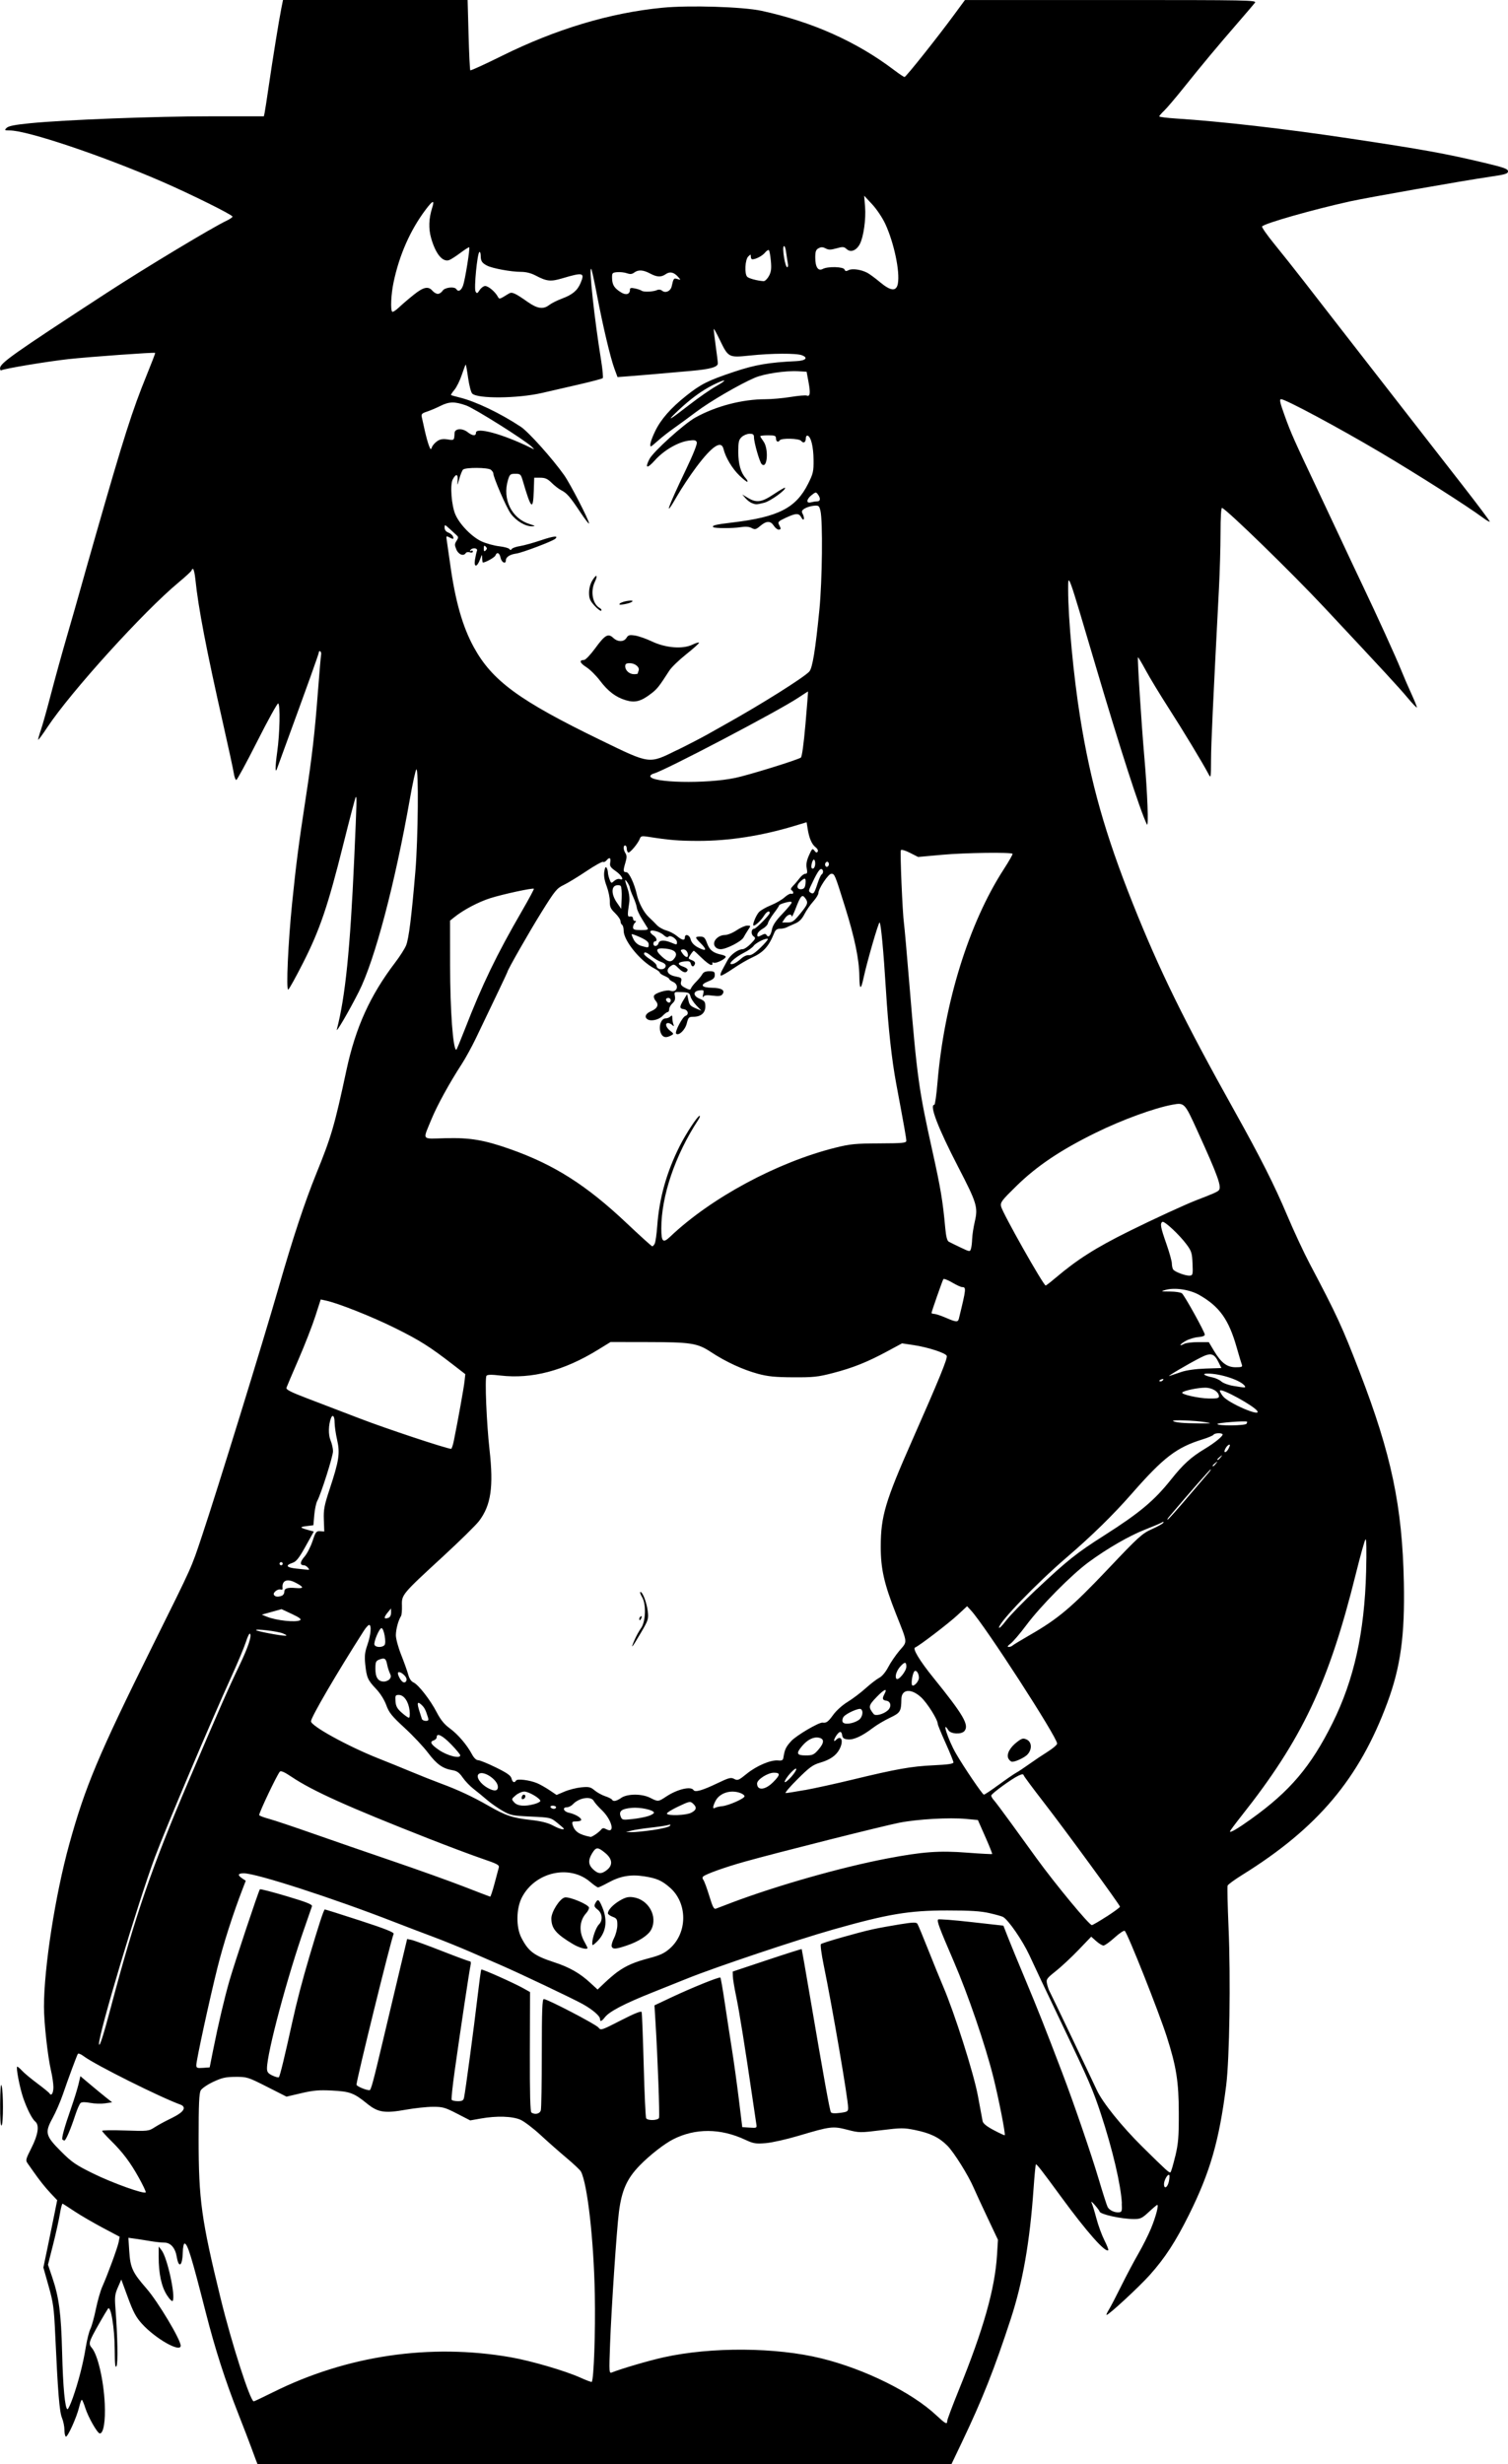 <?xml version="1.0" encoding="UTF-8" standalone="no"?>
<!-- Created with Inkscape (http://www.inkscape.org/) -->

<svg
   width="58.171mm"
   height="95.012mm"
   viewBox="0 0 58.171 95.012"
   version="1.1"
   id="svg4611"
   xml:space="preserve"
   inkscape:version="1.2 (dc2aedaf03, 2022-05-15)"
   sodipodi:docname="Cartoon goth woman 2.svg"
   xmlns:inkscape="http://www.inkscape.org/namespaces/inkscape"
   xmlns:sodipodi="http://sodipodi.sourceforge.net/DTD/sodipodi-0.dtd"
   xmlns="http://www.w3.org/2000/svg"
   xmlns:svg="http://www.w3.org/2000/svg"
   xmlns:rdf="http://www.w3.org/1999/02/22-rdf-syntax-ns#"
   xmlns:cc="http://creativecommons.org/ns#"
   xmlns:dc="http://purl.org/dc/elements/1.1/"><title
     id="title4633">Cartoon goth woman</title><sodipodi:namedview
     id="namedview4613"
     pagecolor="#ffffff"
     bordercolor="#666666"
     borderopacity="1.0"
     inkscape:showpageshadow="2"
     inkscape:pageopacity="0.0"
     inkscape:pagecheckerboard="0"
     inkscape:deskcolor="#d1d1d1"
     inkscape:document-units="mm"
     showgrid="false"
     inkscape:zoom="0.69041105"
     inkscape:cx="115.14879"
     inkscape:cy="451.18049"
     inkscape:window-width="1920"
     inkscape:window-height="991"
     inkscape:window-x="-9"
     inkscape:window-y="-9"
     inkscape:window-maximized="1"
     inkscape:current-layer="layer1" /><defs
     id="defs4608" /><g
     inkscape:label="Lager 1"
     inkscape:groupmode="layer"
     id="layer1"
     transform="translate(-74.195,-29.017)"><path
       style="fill:#000000;stroke-width:0.061"
       d="m 84.064,123.863 c -0.036,-0.092 -0.114,-0.303 -0.174,-0.47 -0.06,-0.167 -0.285,-0.753 -0.501,-1.303 -0.513,-1.306 -0.893,-2.49 -1.256,-3.908 -0.555,-2.175 -0.702,-2.651 -0.818,-2.661 -0.033,-0.003 -0.065,0.15 -0.069,0.339 -0.014,0.532 -0.155,0.637 -0.233,0.173 -0.058,-0.343 -0.236,-0.547 -0.478,-0.547 -0.108,0 -0.345,-0.025 -0.526,-0.056 -0.181,-0.031 -0.449,-0.072 -0.595,-0.093 l -0.266,-0.037 0.032,0.502 c 0.041,0.653 0.122,0.831 0.666,1.454 0.444,0.509 1.319,1.972 1.319,2.204 0,0.282 -0.969,-0.265 -1.496,-0.846 -0.226,-0.249 -0.334,-0.451 -0.539,-1.008 l -0.256,-0.697 -0.132,0.303 c -0.114,0.26 -0.127,0.371 -0.095,0.788 0.086,1.121 0.104,2.144 0.041,2.252 -0.048,0.083 -0.065,-0.081 -0.068,-0.647 -0.004,-0.833 -0.152,-1.725 -0.26,-1.57 -0.085,0.122 -0.479,0.805 -0.581,1.008 -0.151,0.299 -0.157,0.369 -0.045,0.498 0.231,0.265 0.458,1.24 0.502,2.156 0.032,0.668 -0.049,1.155 -0.192,1.146 -0.094,-0.006 -0.446,-0.625 -0.558,-0.979 -0.055,-0.175 -0.116,-0.318 -0.136,-0.318 -0.019,0 -0.066,0.13 -0.104,0.288 -0.093,0.39 -0.448,1.172 -0.513,1.131 -0.029,-0.018 -0.053,-0.137 -0.053,-0.264 0,-0.127 -0.043,-0.334 -0.095,-0.459 -0.097,-0.233 -0.158,-0.986 -0.26,-3.211 -0.047,-1.028 -0.074,-1.228 -0.255,-1.868 l -0.202,-0.717 0.167,-0.798 c 0.092,-0.439 0.212,-1.023 0.266,-1.298 l 0.1,-0.5 -0.243,-0.257 c -0.221,-0.234 -0.448,-0.52 -0.69,-0.868 -0.05,-0.072 -0.137,-0.196 -0.194,-0.275 -0.1,-0.139 -0.095,-0.16 0.136,-0.62 0.259,-0.514 0.31,-0.875 0.144,-1.012 -0.121,-0.1 -0.31,-0.471 -0.461,-0.902 -0.135,-0.387 -0.294,-1.215 -0.233,-1.215 0.023,0 0.107,0.072 0.188,0.16 0.081,0.088 0.343,0.306 0.582,0.484 0.239,0.178 0.453,0.352 0.474,0.387 0.073,0.118 0.151,-0.008 0.151,-0.243 0,-0.129 -0.041,-0.411 -0.091,-0.626 -0.129,-0.557 -0.273,-1.858 -0.273,-2.47 0,-1.513 0.436,-4.314 0.975,-6.266 0.615,-2.225 1.119,-3.426 3.205,-7.632 1.593,-3.213 1.486,-2.974 1.921,-4.275 0.586,-1.752 2.348,-7.46 2.956,-9.576 0.545,-1.896 1.003,-3.28 1.45,-4.38 0.579,-1.423 0.703,-1.849 1.16,-3.981 0.353,-1.647 0.911,-2.88 1.879,-4.151 0.178,-0.233 0.367,-0.529 0.421,-0.658 0.105,-0.251 0.212,-1.102 0.361,-2.875 0.104,-1.236 0.129,-4.01 0.036,-3.917 -0.032,0.032 -0.142,0.535 -0.245,1.118 -0.582,3.304 -1.36,6.242 -1.972,7.453 -0.373,0.738 -0.895,1.633 -0.849,1.454 0.327,-1.259 0.514,-3.093 0.67,-6.587 0.1,-2.236 0.104,-2.415 0.058,-2.368 -0.018,0.018 -0.232,0.834 -0.477,1.813 -0.59,2.367 -0.905,3.296 -1.547,4.563 -0.286,0.564 -0.547,1.035 -0.58,1.045 -0.087,0.028 -0.003,-1.828 0.15,-3.328 0.154,-1.516 0.257,-2.308 0.519,-4.015 0.249,-1.619 0.359,-2.582 0.482,-4.211 0.052,-0.683 0.105,-1.29 0.117,-1.348 0.013,-0.058 -0.001,-0.121 -0.031,-0.14 -0.03,-0.019 -0.055,-0.003 -0.055,0.035 0,0.058 -0.38,1.117 -1.435,3.998 -0.079,0.217 -0.158,0.432 -0.174,0.478 -0.081,0.231 -0.08,-0.043 0.002,-0.631 0.101,-0.717 0.123,-1.82 0.039,-1.872 -0.029,-0.018 -0.392,0.637 -0.806,1.457 -0.414,0.819 -0.779,1.491 -0.81,1.494 -0.032,0.002 -0.076,-0.116 -0.098,-0.264 -0.023,-0.147 -0.208,-1.004 -0.412,-1.903 -0.64,-2.823 -0.961,-4.492 -1.068,-5.56 -0.023,-0.225 -0.065,-0.409 -0.093,-0.409 -0.029,0 -0.052,0.023 -0.052,0.051 0,0.028 -0.225,0.238 -0.5,0.466 -1.352,1.122 -4.165,4.225 -5.067,5.588 -0.182,0.275 -0.34,0.491 -0.351,0.48 -0.011,-0.011 0.034,-0.179 0.101,-0.373 0.067,-0.194 0.242,-0.818 0.39,-1.388 0.148,-0.57 0.424,-1.568 0.613,-2.218 0.189,-0.65 0.42,-1.454 0.512,-1.788 0.092,-0.333 0.363,-1.288 0.602,-2.121 1.085,-3.788 1.411,-4.81 1.967,-6.174 0.189,-0.463 0.336,-0.847 0.326,-0.854 -0.038,-0.028 -2.565,0.155 -3.349,0.241 -0.82,0.091 -2.485,0.368 -2.586,0.431 -0.027,0.017 -0.049,-0.019 -0.049,-0.079 4.59e-4,-0.198 0.498,-0.549 4.12,-2.909 1.462,-0.952 4.056,-2.514 4.62,-2.781 0.125,-0.059 0.227,-0.13 0.227,-0.157 0,-0.069 -1.608,-0.866 -2.727,-1.352 -2.318,-1.006 -5.189,-1.97 -5.867,-1.97 -0.202,0 -0.211,-0.007 -0.119,-0.099 0.072,-0.072 0.321,-0.121 0.907,-0.179 1.37,-0.135 4.818,-0.267 6.968,-0.267 h 2.048 l 0.029,-0.136 c 0.016,-0.075 0.087,-0.532 0.157,-1.015 0.148,-1.019 0.396,-2.555 0.488,-3.015 l 0.064,-0.318 h 3.561 3.561 l 0.036,1.339 c 0.02,0.737 0.05,1.353 0.067,1.371 0.017,0.017 0.558,-0.229 1.201,-0.548 2.099,-1.041 4.184,-1.667 6.202,-1.864 1.04,-0.102 3.109,-0.038 3.831,0.118 1.955,0.423 3.671,1.19 5.119,2.288 0.192,0.146 0.371,0.265 0.398,0.265 0.054,0 1.27,-1.527 1.918,-2.409 l 0.412,-0.56 h 5.634 c 5.356,0 5.63,0.005 5.552,0.106 -0.045,0.058 -0.342,0.406 -0.66,0.773 -0.78,0.899 -1.377,1.614 -2.073,2.484 -0.32,0.4 -0.666,0.807 -0.769,0.905 -0.103,0.098 -0.188,0.196 -0.188,0.219 0,0.023 0.293,0.06 0.651,0.083 1.718,0.11 4.158,0.389 6.65,0.762 2.861,0.428 3.733,0.586 5.257,0.949 0.743,0.177 0.894,0.232 0.894,0.323 0,0.094 -0.104,0.125 -0.712,0.213 -0.982,0.143 -4.712,0.799 -5.378,0.946 -1.445,0.319 -3.326,0.855 -3.396,0.968 -0.019,0.031 0.194,0.335 0.473,0.677 0.279,0.342 0.792,0.988 1.14,1.436 0.348,0.448 0.932,1.201 1.299,1.673 0.367,0.472 1.28,1.646 2.03,2.609 0.75,0.963 1.437,1.846 1.527,1.962 0.09,0.117 0.653,0.839 1.251,1.606 0.598,0.767 1.077,1.405 1.063,1.419 -0.013,0.014 -0.126,-0.05 -0.251,-0.143 -0.64,-0.472 -2.528,-1.674 -3.955,-2.519 -1.625,-0.962 -3.673,-2.06 -3.843,-2.06 -0.074,0 -0.046,0.129 0.143,0.651 0.239,0.662 0.356,0.924 1.246,2.803 0.276,0.583 0.7,1.483 0.941,2 0.241,0.517 0.601,1.28 0.8,1.697 0.56,1.172 1.303,2.804 1.498,3.288 0.097,0.241 0.273,0.651 0.393,0.911 0.119,0.26 0.217,0.5 0.217,0.533 0,0.033 -0.166,-0.139 -0.369,-0.382 -0.323,-0.386 -0.867,-0.976 -3.203,-3.47 -1.266,-1.352 -3.752,-3.771 -3.945,-3.839 -0.035,-0.012 -0.058,0.374 -0.058,0.97 -2.3e-4,0.544 -0.028,1.508 -0.061,2.141 -0.236,4.527 -0.302,5.967 -0.305,6.605 -0.003,0.699 -0.006,0.72 -0.098,0.545 -0.217,-0.415 -0.992,-1.696 -1.544,-2.553 -0.324,-0.504 -0.718,-1.153 -0.874,-1.442 -0.156,-0.289 -0.292,-0.516 -0.303,-0.506 -0.028,0.028 0.135,2.58 0.244,3.822 0.123,1.405 0.175,2.777 0.098,2.618 -0.271,-0.567 -1.031,-2.92 -1.977,-6.12 -1.085,-3.668 -1.058,-3.594 -1.058,-2.933 0,1.133 0.207,3.335 0.463,4.932 0.404,2.521 0.966,4.504 2.033,7.18 1.027,2.575 1.979,4.517 3.924,7.998 0.997,1.786 1.54,2.86 2.032,4.027 0.253,0.598 0.64,1.43 0.861,1.848 1.054,1.995 1.254,2.429 1.931,4.184 1.226,3.177 1.647,5.183 1.706,8.12 0.041,2.042 -0.125,3.25 -0.638,4.635 -1.084,2.927 -2.689,4.831 -5.6,6.639 -0.291,0.181 -0.543,0.365 -0.56,0.409 -0.017,0.044 -4.6e-4,0.78 0.036,1.636 0.084,1.957 0.037,5.046 -0.092,6.071 -0.269,2.129 -0.616,3.335 -1.428,4.971 -0.524,1.054 -0.931,1.68 -1.525,2.343 -0.415,0.462 -1.573,1.533 -1.659,1.533 -0.021,0 0.018,-0.09 0.086,-0.2 0.068,-0.11 0.285,-0.526 0.482,-0.924 0.197,-0.398 0.493,-0.955 0.657,-1.239 0.164,-0.283 0.383,-0.72 0.487,-0.97 0.182,-0.439 0.307,-0.909 0.241,-0.909 -0.018,0 -0.164,0.123 -0.325,0.273 -0.258,0.241 -0.325,0.273 -0.57,0.273 -0.49,0 -1.326,-0.185 -1.331,-0.295 -0.001,-0.021 -0.084,-0.134 -0.186,-0.25 -0.101,-0.117 -0.156,-0.155 -0.122,-0.085 0.034,0.07 0.118,0.343 0.187,0.606 0.069,0.263 0.207,0.64 0.306,0.837 0.1,0.197 0.168,0.371 0.152,0.387 -0.109,0.109 -0.832,-0.708 -1.813,-2.048 -0.751,-1.026 -0.953,-1.286 -0.98,-1.259 -0.014,0.014 -0.054,0.432 -0.089,0.93 -0.144,2.059 -0.414,3.6 -0.878,5.022 -0.633,1.937 -1.093,3.099 -1.893,4.775 l -0.398,0.833 h -13.383 -13.383 z m 26.67,-1.501 c 0,-0.051 0.202,-0.589 0.449,-1.197 0.95,-2.339 1.39,-3.893 1.472,-5.203 l 0.036,-0.584 -0.411,-0.87 c -0.226,-0.479 -0.463,-0.99 -0.525,-1.136 -0.208,-0.484 -0.763,-1.371 -1.018,-1.626 -0.318,-0.318 -0.657,-0.482 -1.246,-0.602 -0.429,-0.087 -0.535,-0.087 -1.303,0.008 -0.818,0.101 -0.847,0.101 -1.311,-0.019 -0.558,-0.144 -0.649,-0.132 -1.883,0.235 -0.459,0.137 -1.028,0.264 -1.265,0.283 -0.384,0.031 -0.47,0.016 -0.788,-0.132 -0.953,-0.445 -1.925,-0.451 -2.78,-0.016 -0.345,0.175 -0.915,0.622 -1.294,1.013 -0.49,0.506 -0.69,0.955 -0.797,1.79 -0.087,0.683 -0.291,3.72 -0.341,5.085 -0.041,1.113 -0.039,1.145 0.074,1.1 0.362,-0.146 1.426,-0.457 1.994,-0.583 1.839,-0.407 4.328,-0.39 6.081,0.041 1.673,0.411 3.485,1.307 4.432,2.192 0.357,0.333 0.424,0.369 0.424,0.223 z m -33.73,-0.892 c 0.217,-0.615 0.397,-1.317 0.499,-1.944 0.048,-0.294 0.128,-0.615 0.178,-0.711 0.05,-0.097 0.145,-0.438 0.211,-0.759 0.066,-0.32 0.177,-0.709 0.246,-0.864 0.213,-0.476 0.594,-1.516 0.635,-1.73 l 0.038,-0.202 -0.651,-0.345 c -0.358,-0.19 -0.845,-0.473 -1.081,-0.629 -0.236,-0.156 -0.447,-0.292 -0.468,-0.302 -0.021,-0.01 -0.069,0.167 -0.106,0.394 -0.037,0.227 -0.155,0.76 -0.263,1.186 l -0.196,0.774 0.168,0.498 c 0.258,0.765 0.339,1.381 0.377,2.879 0.034,1.361 0.114,2.194 0.209,2.194 0.027,0 0.119,-0.198 0.204,-0.439 z M 84.729,121.254 c 2.842,-1.416 6.054,-1.889 9.158,-1.349 0.797,0.139 2.121,0.526 2.709,0.793 0.22,0.1 0.411,0.17 0.425,0.157 0.081,-0.081 0.147,-1.938 0.119,-3.37 -0.04,-2.099 -0.284,-4.259 -0.535,-4.739 -0.03,-0.057 -0.279,-0.292 -0.553,-0.522 -0.274,-0.23 -0.728,-0.63 -1.007,-0.888 -0.279,-0.258 -0.627,-0.522 -0.773,-0.587 -0.312,-0.138 -0.92,-0.157 -1.533,-0.047 l -0.406,0.072 -0.511,-0.263 c -0.463,-0.238 -0.552,-0.263 -0.936,-0.261 -0.233,0.001 -0.7,0.052 -1.038,0.112 -0.815,0.146 -1.074,0.105 -1.491,-0.233 -0.507,-0.412 -0.662,-0.471 -1.354,-0.506 -0.505,-0.026 -0.724,-0.007 -1.188,0.102 l -0.569,0.133 -0.755,-0.383 c -0.731,-0.37 -0.77,-0.382 -1.21,-0.38 -0.379,0.002 -0.522,0.034 -0.858,0.191 -0.223,0.104 -0.44,0.252 -0.485,0.331 -0.063,0.11 -0.081,0.537 -0.081,1.87 2.3e-4,2.349 0.105,3.108 0.851,6.16 0.421,1.72 1.141,3.96 1.274,3.96 0.021,0 0.356,-0.158 0.744,-0.352 z m 32.742,-7.283 c -0.04,-0.72 -0.357,-2.072 -0.811,-3.454 -0.296,-0.9 -0.474,-1.314 -1.412,-3.272 -0.391,-0.817 -0.787,-1.648 -0.88,-1.848 -0.093,-0.2 -0.304,-0.65 -0.468,-1 -0.269,-0.574 -0.807,-1.353 -1.014,-1.469 -0.044,-0.025 -0.281,-0.091 -0.526,-0.147 -0.337,-0.077 -0.734,-0.102 -1.627,-0.102 -1.479,5.6e-4 -2.283,0.135 -4.423,0.742 -1.371,0.389 -4.506,1.44 -5.575,1.87 -0.25,0.1 -0.877,0.352 -1.394,0.558 -1.065,0.426 -1.635,0.723 -1.808,0.943 -0.132,0.168 -0.192,0.19 -0.192,0.071 0,-0.115 -0.283,-0.359 -0.667,-0.574 -0.361,-0.202 -2.413,-1.177 -3.151,-1.498 -0.25,-0.109 -0.782,-0.34 -1.182,-0.514 -0.4,-0.174 -1.054,-0.439 -1.454,-0.588 -0.4,-0.149 -1.068,-0.404 -1.485,-0.566 -2.372,-0.923 -5.321,-1.877 -5.802,-1.877 -0.231,0 -0.252,0.07 -0.061,0.197 l 0.136,0.091 -0.114,0.295 c -0.383,0.993 -0.747,2.13 -0.981,3.067 -0.306,1.226 -0.813,3.562 -0.813,3.747 0,0.107 0.033,0.121 0.258,0.105 l 0.258,-0.019 0.133,-0.667 c 0.2,-1.001 0.433,-1.989 0.627,-2.666 0.198,-0.689 1.13,-3.486 1.178,-3.534 0.017,-0.017 0.482,0.103 1.033,0.267 0.779,0.232 0.996,0.319 0.975,0.389 -0.015,0.05 -0.138,0.404 -0.273,0.788 -0.669,1.897 -1.462,4.858 -1.462,5.463 0,0.14 0.042,0.195 0.211,0.275 0.116,0.055 0.228,0.084 0.248,0.064 0.041,-0.041 0.232,-0.83 0.516,-2.122 0.173,-0.788 0.382,-1.59 0.669,-2.558 0.351,-1.185 0.548,-1.788 0.586,-1.788 0.023,0 0.637,0.193 1.364,0.43 0.959,0.312 1.314,0.452 1.291,0.511 -0.129,0.335 -1.432,5.628 -1.432,5.815 0,0.059 0.364,0.214 0.502,0.214 0.055,0 0.14,-0.313 0.496,-1.818 0.185,-0.783 0.476,-2.006 0.646,-2.718 l 0.309,-1.294 0.165,0.033 c 0.091,0.018 0.621,0.212 1.178,0.43 0.557,0.219 1.042,0.397 1.077,0.397 0.036,0 0.049,0.06 0.029,0.139 -0.04,0.158 -0.395,2.519 -0.616,4.095 -0.081,0.579 -0.133,1.077 -0.115,1.106 0.018,0.029 0.126,0.053 0.24,0.053 0.166,0 0.213,-0.027 0.237,-0.136 0.051,-0.229 0.387,-2.738 0.517,-3.858 0.068,-0.581 0.134,-1.068 0.149,-1.082 0.03,-0.03 1.276,0.527 1.639,0.732 l 0.242,0.137 -0.007,2.301 c -0.004,1.625 0.013,2.314 0.061,2.345 0.141,0.093 0.326,0.047 0.362,-0.09 0.02,-0.075 0.037,-1.07 0.037,-2.212 5.61e-4,-1.633 0.017,-2.075 0.078,-2.075 0.14,0 2.012,0.976 2.107,1.098 0.092,0.117 0.111,0.111 0.866,-0.276 0.522,-0.268 0.781,-0.372 0.8,-0.321 0.015,0.041 0.051,0.964 0.08,2.051 0.029,1.087 0.071,2.007 0.095,2.045 0.061,0.099 0.457,0.087 0.496,-0.016 0.031,-0.081 -0.051,-2.304 -0.136,-3.687 l -0.04,-0.651 0.633,-0.299 c 0.801,-0.378 1.872,-0.811 1.91,-0.772 0.016,0.016 0.094,0.461 0.172,0.989 0.079,0.528 0.201,1.328 0.273,1.778 0.072,0.45 0.191,1.309 0.265,1.909 l 0.134,1.091 0.284,0.018 c 0.281,0.018 0.284,0.017 0.256,-0.151 -0.015,-0.093 -0.083,-0.552 -0.151,-1.018 -0.274,-1.878 -0.502,-3.303 -0.622,-3.878 -0.07,-0.333 -0.129,-0.688 -0.131,-0.788 l -0.005,-0.182 1.325,-0.442 c 0.729,-0.243 1.331,-0.434 1.337,-0.424 0.006,0.01 0.155,0.863 0.331,1.896 0.519,3.046 0.749,4.321 0.794,4.393 0.028,0.045 0.148,0.053 0.354,0.026 0.282,-0.037 0.312,-0.056 0.312,-0.192 0,-0.329 -0.603,-3.851 -0.946,-5.522 -0.085,-0.412 -0.131,-0.77 -0.104,-0.794 0.064,-0.056 1.43,-0.446 1.989,-0.569 0.233,-0.051 0.707,-0.138 1.053,-0.193 0.523,-0.083 0.638,-0.086 0.681,-0.018 0.029,0.045 0.214,0.49 0.412,0.99 0.198,0.5 0.457,1.135 0.575,1.411 0.447,1.043 1.181,3.351 1.344,4.224 0.087,0.467 0.169,0.908 0.183,0.981 0.017,0.09 0.153,0.2 0.429,0.347 0.223,0.118 0.413,0.206 0.424,0.196 0.038,-0.038 -0.234,-1.419 -0.442,-2.251 -0.312,-1.244 -0.973,-3.175 -1.525,-4.454 -0.561,-1.3 -0.657,-1.557 -0.602,-1.613 0.022,-0.022 0.598,0.022 1.279,0.099 l 1.239,0.139 0.18,0.46 c 0.099,0.253 0.403,0.992 0.676,1.642 0.448,1.069 0.761,1.858 1.415,3.575 0.439,1.151 1.122,3.143 1.403,4.09 0.158,0.533 0.314,1.019 0.345,1.079 0.068,0.129 0.272,0.224 0.443,0.206 0.108,-0.011 0.119,-0.05 0.103,-0.346 z m -37.915,-0.978 c -0.331,-0.598 -0.627,-0.991 -1.086,-1.443 -0.185,-0.182 -0.337,-0.351 -0.337,-0.374 0,-0.024 0.402,-0.03 0.894,-0.013 0.878,0.029 0.898,0.027 1.136,-0.125 0.133,-0.085 0.392,-0.227 0.576,-0.315 0.387,-0.187 0.545,-0.311 0.545,-0.428 0,-0.046 -0.048,-0.1 -0.106,-0.121 -0.775,-0.276 -3.314,-1.544 -3.753,-1.874 -0.106,-0.08 -0.208,-0.121 -0.226,-0.092 -0.043,0.07 -0.368,0.946 -0.582,1.571 -0.095,0.276 -0.272,0.683 -0.393,0.904 -0.308,0.561 -0.277,0.686 0.33,1.292 0.413,0.413 0.568,0.519 1.235,0.847 0.759,0.373 1.995,0.814 2.029,0.724 0.01,-0.026 -0.108,-0.275 -0.262,-0.553 z M 76.605,111.513 c -0.044,-0.044 0.069,-0.458 0.331,-1.208 0.116,-0.333 0.245,-0.748 0.286,-0.921 l 0.074,-0.315 0.374,0.315 c 0.206,0.173 0.481,0.4 0.612,0.504 l 0.238,0.188 -0.269,0.04 c -0.148,0.022 -0.405,0.015 -0.572,-0.017 -0.196,-0.037 -0.328,-0.036 -0.375,0.003 -0.04,0.033 -0.132,0.242 -0.205,0.465 -0.175,0.536 -0.364,0.98 -0.417,0.98 -0.024,0 -0.058,-0.015 -0.077,-0.034 z m 42.681,1.605 c 0.023,-0.114 0.029,-0.221 0.012,-0.238 -0.055,-0.055 -0.202,0.2 -0.202,0.349 0,0.215 0.141,0.133 0.191,-0.112 z m 0.243,-0.951 c 0.12,-0.506 0.14,-0.747 0.138,-1.681 -0.002,-1.2 -0.095,-1.787 -0.461,-2.932 -0.31,-0.968 -1.498,-3.961 -1.623,-4.088 -0.028,-0.028 -0.203,0.088 -0.391,0.258 -0.187,0.17 -0.381,0.308 -0.43,0.308 -0.049,0 -0.175,-0.077 -0.281,-0.171 l -0.192,-0.171 -0.49,0.51 c -0.27,0.281 -0.662,0.648 -0.873,0.815 -0.357,0.284 -0.38,0.317 -0.342,0.492 0.023,0.103 0.064,0.229 0.093,0.28 0.057,0.103 1.628,3.386 1.828,3.819 0.219,0.476 0.958,1.394 1.752,2.179 0.93,0.918 1.037,1.016 1.089,0.99 0.022,-0.011 0.104,-0.285 0.181,-0.61 z m -41.034,-5.843 c 0.926,-3.479 1.557,-5.312 2.971,-8.624 1.217,-2.85 1.531,-3.565 1.944,-4.423 0.361,-0.751 0.515,-1.214 0.422,-1.271 -0.023,-0.014 -0.091,0.129 -0.151,0.319 -0.06,0.19 -0.31,0.789 -0.557,1.33 -0.809,1.776 -2.55,5.883 -2.959,6.984 -0.656,1.761 -2.162,6.79 -2.15,7.179 0.006,0.19 0.161,-0.292 0.481,-1.494 z m 19.514,-1.272 c 0.336,-0.244 0.657,-0.384 1.229,-0.534 0.418,-0.11 0.588,-0.189 0.794,-0.371 0.688,-0.605 0.692,-1.746 0.009,-2.346 -0.313,-0.275 -0.513,-0.363 -0.996,-0.438 -0.526,-0.082 -0.925,-0.011 -1.395,0.247 -0.18,0.099 -0.353,0.18 -0.384,0.18 -0.031,0 -0.169,-0.096 -0.307,-0.214 -0.796,-0.682 -2.124,-0.379 -2.631,0.599 -0.222,0.429 -0.232,1.145 -0.022,1.554 0.273,0.531 0.491,0.694 1.268,0.948 0.577,0.188 0.982,0.417 1.372,0.775 l 0.301,0.276 0.274,-0.261 c 0.151,-0.144 0.37,-0.33 0.486,-0.415 z m -1.699,-1.068 c -0.667,-0.397 -0.846,-0.608 -0.846,-0.999 0,-0.254 0.32,-0.758 0.513,-0.806 0.177,-0.044 0.939,0.276 0.94,0.395 4.6e-4,0.048 -0.05,0.143 -0.112,0.212 -0.259,0.287 -0.286,0.708 -0.071,1.091 0.068,0.12 0.123,0.232 0.123,0.247 0,0.081 -0.306,0.002 -0.548,-0.141 z m 1.481,0.085 c -0.018,-0.047 0.024,-0.196 0.093,-0.331 0.069,-0.135 0.125,-0.358 0.125,-0.496 0,-0.222 -0.02,-0.258 -0.182,-0.319 -0.1,-0.038 -0.182,-0.098 -0.182,-0.133 0,-0.129 0.194,-0.335 0.46,-0.492 0.213,-0.125 0.325,-0.153 0.509,-0.128 0.596,0.08 0.965,0.737 0.701,1.248 -0.113,0.219 -0.478,0.457 -0.937,0.611 -0.432,0.146 -0.544,0.153 -0.588,0.038 z m -0.75,-0.132 c 0.002,-0.202 0.146,-0.607 0.257,-0.717 0.158,-0.158 0.135,-0.429 -0.049,-0.574 -0.131,-0.103 -0.145,-0.142 -0.089,-0.247 0.097,-0.182 0.14,-0.156 0.272,0.164 0.219,0.531 0.138,0.996 -0.234,1.343 -0.145,0.135 -0.157,0.137 -0.156,0.03 z m 19.844,-1.024 c 0.283,-0.183 0.514,-0.353 0.513,-0.379 -0.002,-0.069 -2.097,-2.936 -2.948,-4.033 -0.405,-0.523 -0.748,-0.984 -0.762,-1.026 -0.02,-0.061 -0.059,-0.06 -0.195,0.001 -0.261,0.119 -1.06,0.701 -1.062,0.773 -5.6e-4,0.035 0.047,0.117 0.106,0.182 0.059,0.065 0.364,0.472 0.678,0.905 0.314,0.433 0.748,1.033 0.966,1.333 0.725,0.999 2.03,2.575 2.132,2.575 0.031,0 0.287,-0.149 0.57,-0.332 z m -14.483,-0.529 c 1.767,-0.667 4.237,-1.369 5.999,-1.706 1.378,-0.263 2.021,-0.311 3.094,-0.228 0.523,0.04 0.96,0.064 0.972,0.052 0.011,-0.011 -0.108,-0.311 -0.265,-0.665 l -0.285,-0.645 -0.451,-0.042 c -0.653,-0.061 -1.879,0.008 -2.58,0.146 -0.643,0.127 -4.692,1.146 -5.968,1.503 -0.754,0.211 -1.495,0.476 -1.6,0.572 -0.033,0.03 -0.029,0.082 0.009,0.129 0.035,0.043 0.137,0.319 0.227,0.613 0.135,0.443 0.18,0.528 0.264,0.494 0.056,-0.022 0.319,-0.123 0.586,-0.223 z m -9.134,-0.73 c 0.072,-0.275 0.147,-0.554 0.166,-0.621 0.031,-0.108 -0.042,-0.147 -0.649,-0.354 -0.376,-0.128 -1.312,-0.479 -2.078,-0.78 -3.087,-1.213 -4.448,-1.825 -5.255,-2.366 -0.291,-0.195 -0.423,-0.253 -0.464,-0.204 -0.119,0.144 -0.795,1.567 -0.795,1.672 0,0.024 0.17,0.09 0.379,0.146 0.208,0.057 0.965,0.31 1.681,0.562 0.717,0.252 2.094,0.728 3.06,1.057 0.966,0.329 2.207,0.773 2.757,0.986 0.55,0.214 1.015,0.392 1.033,0.395 0.018,0.004 0.092,-0.218 0.165,-0.493 z m 4.338,-0.535 c 0.239,-0.188 0.215,-0.426 -0.066,-0.658 -0.285,-0.235 -0.353,-0.233 -0.502,0.011 -0.163,0.267 -0.151,0.447 0.04,0.624 0.196,0.181 0.32,0.187 0.528,0.023 z m -0.445,-1.368 c 0.082,-0.055 0.182,-0.139 0.221,-0.187 0.057,-0.07 0.097,-0.073 0.205,-0.015 0.351,0.188 0.215,-0.366 -0.183,-0.744 -0.132,-0.125 -0.269,-0.282 -0.304,-0.348 -0.106,-0.199 -0.569,-0.126 -0.804,0.126 -0.06,0.064 -0.163,0.117 -0.228,0.117 -0.197,0 -0.135,0.169 0.078,0.213 0.229,0.048 0.47,0.188 0.47,0.273 0,0.033 -0.084,0.059 -0.186,0.059 -0.164,0 -0.181,0.016 -0.145,0.136 0.077,0.259 0.256,0.378 0.696,0.463 0.018,0.003 0.099,-0.039 0.182,-0.094 z m 2.202,-0.169 c 0.329,-0.047 0.629,-0.118 0.667,-0.159 0.053,-0.057 0.035,-0.065 -0.083,-0.033 -0.083,0.022 -0.383,0.067 -0.667,0.098 -0.283,0.032 -0.61,0.082 -0.727,0.113 l -0.212,0.055 0.212,0.005 c 0.117,0.003 0.481,-0.033 0.81,-0.08 z m 23.095,-0.429 c 1.496,-1.07 2.302,-2.02 3.137,-3.695 0.83,-1.667 1.238,-3.502 1.298,-5.847 0.021,-0.821 0.012,-1.28 -0.024,-1.242 -0.032,0.033 -0.199,0.633 -0.373,1.333 -1.044,4.207 -2.073,6.382 -4.417,9.338 -0.241,0.304 -0.438,0.57 -0.438,0.592 0,0.067 0.306,-0.112 0.818,-0.479 z m -26.51,0.375 c 0,-0.011 -0.116,-0.113 -0.257,-0.227 -0.255,-0.205 -0.264,-0.207 -1.02,-0.242 -0.712,-0.033 -0.784,-0.047 -1.096,-0.226 -0.184,-0.105 -0.454,-0.295 -0.601,-0.422 -0.147,-0.127 -0.379,-0.317 -0.515,-0.422 -0.136,-0.105 -0.323,-0.301 -0.416,-0.436 -0.129,-0.187 -0.221,-0.253 -0.389,-0.281 -0.381,-0.063 -0.611,-0.226 -0.944,-0.667 -0.177,-0.235 -0.585,-0.669 -0.906,-0.964 -0.495,-0.455 -0.602,-0.588 -0.708,-0.878 -0.075,-0.207 -0.231,-0.455 -0.396,-0.629 -0.321,-0.339 -0.363,-0.436 -0.416,-0.952 -0.032,-0.313 -0.015,-0.462 0.085,-0.749 0.132,-0.379 0.165,-0.763 0.065,-0.763 -0.033,0 -0.125,0.102 -0.205,0.227 -1.037,1.621 -2.038,3.335 -2.038,3.489 0,0.182 1.437,0.971 2.62,1.438 0.342,0.135 0.908,0.365 1.258,0.511 0.35,0.146 0.854,0.346 1.121,0.445 0.668,0.246 1.24,0.513 1.848,0.862 0.665,0.382 0.925,0.469 1.627,0.547 0.399,0.045 0.662,0.11 0.853,0.211 0.245,0.131 0.428,0.185 0.428,0.127 z m 3.264,-0.491 c 0.121,-0.042 0.216,-0.101 0.21,-0.131 -0.021,-0.105 -0.533,-0.214 -0.862,-0.183 -0.387,0.036 -0.502,0.127 -0.423,0.332 0.053,0.137 0.072,0.141 0.455,0.1 0.22,-0.024 0.499,-0.077 0.62,-0.119 z m 1.647,-0.126 c 0.206,-0.107 0.226,-0.21 0.067,-0.354 -0.106,-0.096 -0.139,-0.089 -0.575,0.118 -0.255,0.121 -0.448,0.244 -0.43,0.274 0.055,0.09 0.745,0.062 0.938,-0.038 z m -5.214,-0.211 c 0,-0.033 -0.056,-0.061 -0.125,-0.061 -0.069,0 -0.108,0.027 -0.087,0.061 0.021,0.033 0.077,0.061 0.125,0.061 0.048,0 0.087,-0.027 0.087,-0.061 z m 6.411,-0.042 c 0.259,-0.029 0.86,-0.296 0.86,-0.383 0,-0.035 -0.07,-0.09 -0.155,-0.122 -0.375,-0.143 -0.804,-0.008 -0.965,0.302 -0.109,0.212 -0.119,0.329 -0.022,0.269 0.038,-0.024 0.165,-0.054 0.282,-0.067 z m -7.245,-0.082 c 0.125,-0.035 0.227,-0.088 0.227,-0.119 0,-0.099 -0.448,-0.363 -0.617,-0.363 -0.09,0 -0.241,0.066 -0.334,0.146 -0.167,0.144 -0.168,0.147 -0.055,0.273 0.129,0.143 0.41,0.165 0.778,0.063 z m -0.491,-0.266 c 0.012,-0.056 0.048,-0.1 0.082,-0.098 0.09,0.004 0.073,0.14 -0.021,0.172 -0.051,0.017 -0.074,-0.011 -0.061,-0.074 z m 3.838,0.027 c 0.248,-0.164 0.799,-0.164 1.121,0 0.303,0.155 0.308,0.154 0.618,-0.052 0.425,-0.282 0.953,-0.406 1.05,-0.248 0.059,0.095 0.342,0.015 0.917,-0.261 0.452,-0.217 0.526,-0.236 0.654,-0.168 0.131,0.07 0.173,0.053 0.482,-0.199 0.378,-0.308 0.927,-0.541 1.209,-0.514 0.146,0.014 0.19,-0.008 0.205,-0.103 0.051,-0.323 0.094,-0.415 0.301,-0.643 0.195,-0.216 1.078,-0.735 1.213,-0.713 0.14,0.023 0.217,-0.034 0.405,-0.295 0.119,-0.166 0.354,-0.378 0.554,-0.5 0.191,-0.117 0.505,-0.353 0.697,-0.526 0.192,-0.173 0.43,-0.356 0.529,-0.407 0.108,-0.056 0.245,-0.22 0.346,-0.413 0.091,-0.176 0.288,-0.463 0.436,-0.638 0.312,-0.367 0.323,-0.25 -0.138,-1.416 -0.458,-1.158 -0.589,-1.739 -0.587,-2.599 0.003,-1.163 0.172,-1.733 1.213,-4.09 1.039,-2.352 1.37,-3.161 1.333,-3.257 -0.043,-0.111 -0.727,-0.333 -1.283,-0.416 l -0.442,-0.066 -0.569,0.307 c -0.772,0.416 -1.327,0.638 -2.099,0.838 -0.573,0.149 -0.754,0.168 -1.529,0.164 -0.701,-0.004 -0.977,-0.032 -1.363,-0.136 -0.583,-0.158 -1.242,-0.463 -1.807,-0.835 -0.532,-0.35 -0.758,-0.385 -2.518,-0.388 l -1.357,-0.002 -0.493,0.303 c -1.317,0.808 -2.544,1.13 -3.761,0.989 -0.343,-0.04 -0.499,-0.037 -0.534,0.011 -0.069,0.092 0.003,1.828 0.118,2.854 0.16,1.427 0.056,2.137 -0.403,2.744 -0.119,0.157 -0.749,0.776 -1.401,1.376 -1.575,1.449 -1.588,1.465 -1.575,1.885 0.006,0.183 -0.01,0.366 -0.036,0.406 -0.103,0.161 -0.197,0.51 -0.198,0.737 -4.6e-4,0.133 0.091,0.471 0.205,0.757 0.113,0.285 0.235,0.626 0.271,0.76 0.041,0.154 0.114,0.264 0.202,0.303 0.191,0.085 0.649,0.672 0.897,1.151 0.15,0.29 0.292,0.465 0.505,0.62 0.316,0.232 0.662,0.637 0.857,1.003 0.074,0.138 0.164,0.225 0.235,0.225 0.063,0 0.371,0.125 0.683,0.278 0.433,0.212 0.577,0.313 0.605,0.424 0.039,0.154 0.111,0.188 0.177,0.082 0.047,-0.077 0.515,-0.019 0.806,0.1 0.111,0.045 0.326,0.167 0.479,0.269 l 0.277,0.187 0.309,-0.131 c 0.17,-0.072 0.46,-0.145 0.644,-0.163 0.294,-0.028 0.357,-0.014 0.515,0.118 0.099,0.082 0.282,0.183 0.406,0.224 0.125,0.041 0.242,0.099 0.261,0.13 0.053,0.086 0.162,0.067 0.361,-0.065 z m 0.509,-6.075 c 0.067,-0.157 0.181,-0.364 0.252,-0.461 0.185,-0.25 0.21,-0.929 0.044,-1.205 -0.065,-0.108 -0.093,-0.197 -0.062,-0.197 0.087,0 0.244,0.421 0.283,0.757 0.032,0.282 0.014,0.338 -0.261,0.806 -0.357,0.606 -0.418,0.678 -0.256,0.3 z m 0.188,-0.829 c 0,-0.031 0.027,-0.074 0.06,-0.094 0.034,-0.021 0.045,0.003 0.024,0.057 -0.04,0.105 -0.084,0.124 -0.084,0.037 z m 13.868,6.399 c 0.288,-0.211 0.589,-0.419 0.67,-0.462 0.081,-0.043 0.303,-0.191 0.495,-0.328 0.192,-0.138 0.514,-0.354 0.717,-0.481 0.203,-0.127 0.369,-0.269 0.369,-0.316 0,-0.248 -2.785,-4.552 -3.321,-5.132 l -0.152,-0.165 -0.369,0.342 c -0.349,0.324 -1.494,1.198 -1.636,1.249 -0.11,0.04 0.174,0.511 0.7,1.161 1.165,1.44 1.393,1.831 1.202,2.061 -0.115,0.138 -0.527,0.118 -0.619,-0.031 -0.276,-0.442 -0.008,0.379 0.294,0.9 0.304,0.525 1.022,1.583 1.075,1.584 0.029,0 0.288,-0.172 0.576,-0.384 z m 0.372,-1.009 c -0.086,-0.162 0.051,-0.426 0.335,-0.642 0.184,-0.14 0.235,-0.154 0.364,-0.095 0.204,0.093 0.223,0.371 0.039,0.576 -0.104,0.116 -0.452,0.283 -0.592,0.283 -0.045,0 -0.11,-0.054 -0.146,-0.121 z m -7.843,1.213 c 0.364,-0.066 1.176,-0.244 1.805,-0.396 1.717,-0.416 2.295,-0.518 3.144,-0.558 0.562,-0.026 0.773,-0.057 0.773,-0.112 0,-0.042 -0.136,-0.378 -0.303,-0.748 -0.167,-0.369 -0.303,-0.702 -0.303,-0.739 0,-0.161 -0.402,-0.802 -0.643,-1.024 -0.382,-0.352 -0.754,-0.317 -0.759,0.071 -0.006,0.474 -0.041,0.53 -0.441,0.719 -0.211,0.1 -0.506,0.275 -0.656,0.389 -0.417,0.318 -0.74,0.467 -0.966,0.446 -0.155,-0.015 -0.205,-0.051 -0.22,-0.156 -0.025,-0.173 -0.099,-0.173 -0.22,-0.002 -0.111,0.159 -0.126,0.285 -0.022,0.18 0.208,-0.208 0.305,0.031 0.141,0.349 -0.128,0.248 -0.365,0.414 -0.747,0.525 -0.284,0.082 -0.412,0.176 -0.874,0.635 -0.298,0.296 -0.503,0.538 -0.456,0.538 0.047,0 0.383,-0.054 0.747,-0.119 z m -11.851,-0.121 c 0,-0.279 -0.579,-0.659 -0.747,-0.491 -0.106,0.106 0.071,0.372 0.349,0.528 0.255,0.143 0.398,0.13 0.398,-0.037 z m 10.611,-0.176 c 0.287,-0.287 0.295,-0.371 0.037,-0.371 -0.239,0 -0.65,0.263 -0.65,0.416 0,0.281 0.31,0.258 0.613,-0.046 z m 0.714,-0.221 c 0.212,-0.242 0.256,-0.411 0.06,-0.235 -0.181,0.164 -0.376,0.449 -0.307,0.449 0.032,0 0.143,-0.096 0.247,-0.214 z M 91.949,96.699 c 0,-0.035 -0.158,-0.225 -0.351,-0.424 -0.339,-0.348 -0.558,-0.456 -0.558,-0.275 0,0.048 -0.055,0.104 -0.122,0.125 -0.159,0.051 -0.098,0.156 0.213,0.369 0.323,0.221 0.818,0.345 0.818,0.205 z m 13.809,-0.212 c 0.237,-0.27 0.244,-0.427 0.022,-0.47 -0.206,-0.039 -0.438,0.077 -0.645,0.323 -0.24,0.285 -0.211,0.361 0.138,0.361 0.264,0 0.318,-0.024 0.485,-0.214 z m 1.558,-1.148 c 0.148,-0.097 0.199,-0.354 0.085,-0.425 -0.077,-0.048 -0.552,0.162 -0.659,0.292 -0.045,0.055 -0.065,0.145 -0.044,0.199 0.046,0.12 0.39,0.083 0.618,-0.066 z m -16.613,-0.107 c -0.092,-0.295 -0.138,-0.383 -0.262,-0.494 -0.151,-0.136 -0.169,-0.059 -0.062,0.273 0.036,0.113 0.076,0.24 0.089,0.282 0.013,0.042 0.08,0.076 0.15,0.076 0.104,0 0.119,-0.025 0.085,-0.136 z m -0.709,-0.264 c -0.039,-0.342 -0.217,-0.599 -0.415,-0.599 -0.131,0 -0.143,0.023 -0.128,0.242 0.013,0.191 0.063,0.284 0.237,0.439 0.121,0.108 0.247,0.197 0.279,0.197 0.034,0 0.045,-0.119 0.027,-0.28 z m 18.448,-0.003 c 0.152,-0.138 0.12,-0.348 -0.057,-0.373 -0.152,-0.022 -0.168,-0.081 -0.071,-0.262 0.13,-0.243 -0.01,-0.186 -0.308,0.124 -0.315,0.328 -0.324,0.381 -0.11,0.652 0.07,0.088 0.38,0.008 0.545,-0.141 z m 1.2,-1.257 c -0.001,-0.165 -0.091,-0.304 -0.166,-0.257 -0.071,0.044 -0.146,0.459 -0.098,0.538 0.053,0.086 0.265,-0.139 0.263,-0.28 z m -19.789,-0.019 c -0.082,-0.13 -0.251,-0.236 -0.3,-0.187 -0.044,0.044 0.081,0.301 0.177,0.364 0.106,0.069 0.195,-0.061 0.122,-0.177 z m -0.629,0.071 c 0.058,-0.07 0.061,-0.126 0.011,-0.227 -0.036,-0.074 -0.084,-0.223 -0.105,-0.331 -0.047,-0.242 -0.097,-0.275 -0.297,-0.2 -0.139,0.053 -0.157,0.093 -0.157,0.36 0,0.334 0.105,0.491 0.33,0.491 0.077,0 0.174,-0.042 0.217,-0.093 z m 19.934,-0.484 c 0,-0.187 -0.063,-0.191 -0.225,-0.014 -0.149,0.163 -0.224,0.381 -0.163,0.479 0.065,0.105 0.388,-0.281 0.388,-0.465 z M 89.029,92.444 c 0.076,-0.092 -0.025,-0.65 -0.118,-0.65 -0.084,0 -0.311,0.537 -0.271,0.641 0.041,0.107 0.303,0.114 0.389,0.01 z m 24.222,0.022 c 0.032,-0.03 0.33,-0.211 0.664,-0.403 1.096,-0.629 1.62,-1.071 3.007,-2.534 1.193,-1.26 1.328,-1.382 1.699,-1.549 0.222,-0.099 0.423,-0.211 0.446,-0.248 0.03,-0.049 0.011,-0.05 -0.071,-0.004 -0.062,0.035 -0.344,0.154 -0.627,0.264 -0.607,0.236 -1.468,0.733 -2.184,1.26 -0.663,0.488 -1.848,1.686 -2.401,2.428 -0.239,0.32 -0.512,0.64 -0.606,0.71 -0.112,0.084 -0.139,0.128 -0.077,0.129 0.052,0.001 0.12,-0.023 0.151,-0.053 z M 85.119,92.001 c -0.196,-0.086 -1.107,-0.196 -1.044,-0.127 0.038,0.042 0.93,0.211 1.117,0.212 0.086,5.6e-4 0.064,-0.024 -0.074,-0.085 z m 29.064,-1.707 c 1.181,-1.111 1.543,-1.399 2.61,-2.077 1.359,-0.864 1.928,-1.34 2.578,-2.157 0.469,-0.589 0.768,-0.86 1.3,-1.18 0.399,-0.239 0.732,-0.516 0.682,-0.566 -0.058,-0.058 -0.308,-0.041 -0.348,0.023 -0.02,0.032 -0.211,0.113 -0.424,0.179 -1.001,0.309 -1.502,0.693 -2.73,2.095 -0.714,0.815 -1.548,1.632 -2.511,2.457 -1.154,0.99 -2.608,2.497 -2.608,2.702 0,0.052 0.12,-0.066 0.267,-0.261 0.147,-0.195 0.679,-0.743 1.183,-1.217 z m -28.41,1.193 c 0.059,-0.037 -0.032,-0.105 -0.317,-0.239 l -0.4,-0.187 -0.381,0.106 -0.381,0.106 0.193,0.079 c 0.366,0.149 1.133,0.23 1.286,0.135 z m 3.414,-0.095 c 0.055,-0.021 0.095,-0.105 0.094,-0.197 l -0.002,-0.16 -0.119,0.143 c -0.174,0.208 -0.164,0.287 0.027,0.214 z M 85.066,90.544 c 0.053,-0.02 0.096,-0.085 0.096,-0.145 0,-0.142 0.113,-0.18 0.451,-0.152 0.322,0.026 0.312,-0.038 -0.032,-0.214 -0.323,-0.165 -0.523,-0.07 -0.485,0.229 0.005,0.041 -0.026,0.061 -0.07,0.044 -0.11,-0.042 -0.317,0.119 -0.264,0.205 0.048,0.077 0.158,0.089 0.304,0.033 z m 1.005,-1.084 c -0.041,-0.05 -0.111,-0.091 -0.155,-0.091 -0.161,0 -0.152,-0.13 0.023,-0.329 0.099,-0.113 0.239,-0.383 0.311,-0.6 0.12,-0.361 0.146,-0.394 0.292,-0.384 l 0.161,0.011 -0.016,-0.454 c -0.014,-0.392 0.017,-0.554 0.225,-1.182 0.361,-1.093 0.405,-1.381 0.287,-1.898 -0.054,-0.235 -0.097,-0.539 -0.097,-0.674 0,-0.24 -0.076,-0.328 -0.14,-0.162 -0.099,0.259 -0.107,0.637 -0.017,0.853 0.053,0.127 0.096,0.317 0.096,0.422 0,0.193 -0.461,1.644 -0.609,1.919 -0.044,0.081 -0.095,0.324 -0.114,0.541 l -0.034,0.394 -0.273,0.034 c -0.273,0.034 -0.257,0.059 0.099,0.157 l 0.19,0.052 -0.319,0.573 c -0.257,0.461 -0.356,0.585 -0.507,0.636 -0.288,0.097 -0.228,0.181 0.158,0.22 0.192,0.019 0.387,0.04 0.433,0.045 0.067,0.008 0.069,-0.007 0.008,-0.081 z m -0.97,-0.151 c 0,-0.033 -0.027,-0.061 -0.061,-0.061 -0.033,0 -0.061,0.027 -0.061,0.061 0,0.033 0.027,0.061 0.061,0.061 0.033,0 0.061,-0.027 0.061,-0.061 z m 34.88,-2.53 c 0.39,-0.458 0.764,-0.895 0.831,-0.97 0.067,-0.075 0.105,-0.136 0.084,-0.136 -0.03,0 -0.793,0.87 -1.609,1.833 -0.049,0.058 -0.073,0.106 -0.052,0.106 0.021,0 0.357,-0.375 0.747,-0.833 z m 1.121,-1.333 c 0.075,-0.096 0.073,-0.098 -0.023,-0.023 -0.058,0.046 -0.106,0.093 -0.106,0.106 0,0.05 0.05,0.018 0.129,-0.083 z m 0.182,-0.242 c 0.075,-0.096 0.073,-0.098 -0.023,-0.023 -0.058,0.046 -0.106,0.093 -0.106,0.106 0,0.05 0.05,0.018 0.129,-0.083 z m 0.293,-0.314 c 0.079,-0.148 0.08,-0.204 0.002,-0.156 -0.097,0.06 -0.195,0.273 -0.126,0.273 0.033,0 0.089,-0.053 0.123,-0.117 z M 91.702,84.567 c 0.159,-0.785 0.385,-2.039 0.412,-2.29 l 0.03,-0.276 -0.466,-0.361 c -0.908,-0.702 -1.284,-0.94 -2.243,-1.416 -0.884,-0.439 -2.198,-0.961 -2.676,-1.062 l -0.192,-0.041 -0.212,0.657 c -0.117,0.361 -0.407,1.106 -0.646,1.655 -0.239,0.549 -0.447,1.04 -0.464,1.091 -0.023,0.071 0.159,0.165 0.777,0.401 0.444,0.169 1.379,0.528 2.079,0.796 0.999,0.383 3.266,1.136 3.495,1.16 0.023,0.002 0.07,-0.139 0.106,-0.314 z m 30.577,-0.655 c 0.022,-0.036 0.03,-0.071 0.019,-0.079 -0.061,-0.041 -1.142,0.043 -1.142,0.089 0,0.078 1.075,0.069 1.123,-0.01 z m -1.578,-0.059 c -0.407,-0.065 -1.308,-0.1 -1.255,-0.048 0.062,0.06 0.393,0.091 1.012,0.094 0.48,0.002 0.509,-0.003 0.242,-0.046 z m 1.996,-0.428 c -0.121,-0.196 -1.383,-0.891 -1.443,-0.794 -0.015,0.023 0.038,0.124 0.118,0.223 0.213,0.267 1.473,0.81 1.325,0.571 z m -1.481,-0.567 c 0,-0.175 -0.253,-0.336 -0.53,-0.336 -0.28,0 -0.799,0.107 -0.883,0.182 -0.079,0.071 0.617,0.229 1.035,0.236 0.294,0.004 0.379,-0.014 0.379,-0.083 z m 1,-0.396 c -0.136,-0.22 -0.941,-0.489 -1.451,-0.484 -0.226,0.002 -0.113,0.083 0.208,0.149 0.117,0.024 0.268,0.095 0.336,0.157 0.068,0.062 0.273,0.138 0.454,0.168 0.46,0.076 0.494,0.077 0.452,0.009 z m -3.152,-0.242 c 0.021,-0.034 -0.003,-0.045 -0.057,-0.024 -0.105,0.04 -0.124,0.084 -0.037,0.084 0.031,0 0.074,-0.027 0.094,-0.06 z m 0.697,-0.303 c 0.208,-0.07 0.561,-0.119 0.941,-0.132 l 0.608,-0.02 -0.104,-0.212 c -0.176,-0.36 -0.3,-0.394 -0.704,-0.188 -0.471,0.239 -1.347,0.756 -1.196,0.705 0.067,-0.022 0.271,-0.091 0.454,-0.152 z m 2.338,-0.282 c -0.021,-0.055 -0.109,-0.348 -0.195,-0.651 -0.309,-1.09 -0.663,-1.588 -1.446,-2.036 -0.366,-0.209 -0.946,-0.296 -1.303,-0.195 -0.198,0.056 -0.186,0.06 0.17,0.062 0.21,0.001 0.418,0.032 0.462,0.069 0.104,0.086 0.883,1.492 0.883,1.593 -6e-5,0.047 -0.098,0.084 -0.253,0.095 -0.139,0.01 -0.357,0.076 -0.484,0.147 -0.232,0.131 -0.287,0.235 -0.059,0.113 0.067,-0.036 0.309,-0.066 0.536,-0.066 h 0.414 l 0.196,0.328 c 0.282,0.472 0.505,0.641 0.843,0.641 0.23,0 0.268,-0.016 0.236,-0.099 z m -10.911,-1.794 c 0.279,-1.14 0.284,-1.197 0.12,-1.197 -0.047,0 -0.221,-0.081 -0.388,-0.179 -0.167,-0.098 -0.318,-0.156 -0.336,-0.127 -0.038,0.062 -0.456,1.256 -0.456,1.303 0,0.018 0.048,0.034 0.106,0.036 0.058,0.002 0.256,0.067 0.439,0.146 0.424,0.182 0.475,0.184 0.516,0.018 z m 3.718,-1.547 c 0.844,-0.716 1.551,-1.165 2.857,-1.812 0.92,-0.456 2.152,-1.023 2.59,-1.192 0.631,-0.243 0.777,-0.307 0.847,-0.368 0.138,-0.122 -0.008,-0.532 -0.831,-2.337 -0.478,-1.05 -0.487,-1.058 -0.947,-0.974 -0.702,0.129 -1.944,0.583 -2.957,1.081 -1.354,0.665 -2.267,1.277 -3.059,2.051 -0.574,0.561 -0.627,0.631 -0.595,0.791 0.048,0.238 1.634,3.049 1.721,3.049 0.018,0 0.187,-0.13 0.374,-0.29 z m 5.291,-0.556 c -0.017,-0.402 -0.041,-0.482 -0.223,-0.729 -0.274,-0.373 -0.864,-0.926 -0.94,-0.879 -0.097,0.06 -0.071,0.206 0.153,0.843 0.116,0.331 0.211,0.671 0.212,0.757 4.5e-4,0.086 0.022,0.19 0.048,0.231 0.061,0.096 0.491,0.256 0.648,0.24 0.111,-0.011 0.12,-0.049 0.102,-0.464 z m -8.501,-0.954 c 0.003,-0.14 0.049,-0.438 0.101,-0.664 0.129,-0.558 0.083,-0.712 -0.64,-2.108 -0.779,-1.504 -1.122,-2.398 -0.92,-2.398 0.028,0 0.083,-0.389 0.122,-0.863 0.257,-3.067 1.214,-6.146 2.556,-8.218 0.202,-0.312 0.355,-0.581 0.339,-0.596 -0.066,-0.066 -1.835,-0.041 -2.704,0.037 l -0.939,0.085 -0.315,-0.16 c -0.174,-0.089 -0.331,-0.135 -0.35,-0.103 -0.037,0.061 0.063,2.439 0.12,2.829 0.019,0.128 0.115,1.209 0.213,2.401 0.292,3.529 0.358,4.006 0.882,6.366 0.321,1.445 0.401,1.927 0.497,2.973 0.03,0.328 0.072,0.494 0.135,0.528 0.05,0.027 0.254,0.128 0.454,0.223 0.359,0.171 0.364,0.172 0.403,0.048 0.022,-0.069 0.042,-0.24 0.045,-0.38 z m -12.244,0.178 c 0.03,-0.058 0.073,-0.363 0.096,-0.677 0.077,-1.065 0.358,-2.066 0.859,-3.065 0.245,-0.489 0.697,-1.178 0.774,-1.18 0.029,-5.6e-4 0.006,0.07 -0.052,0.157 -0.891,1.36 -1.427,2.939 -1.424,4.193 0.001,0.515 0.066,0.572 0.345,0.307 1.573,-1.495 4.127,-2.869 6.372,-3.429 0.566,-0.141 0.77,-0.161 1.689,-0.165 0.91,-0.004 1.045,-0.017 1.045,-0.1 1.9e-4,-0.094 -0.082,-0.556 -0.387,-2.188 -0.175,-0.933 -0.308,-2.145 -0.399,-3.624 -0.093,-1.511 -0.196,-2.606 -0.246,-2.606 -0.045,0 -0.483,1.514 -0.614,2.121 -0.109,0.506 -0.16,0.488 -0.166,-0.058 -0.007,-0.641 -0.18,-1.474 -0.553,-2.667 -0.392,-1.253 -0.401,-1.275 -0.528,-1.275 -0.115,0 -0.5,0.579 -0.5,0.752 0,0.053 -0.092,0.199 -0.204,0.324 -0.112,0.125 -0.263,0.344 -0.336,0.487 -0.093,0.183 -0.198,0.288 -0.356,0.356 -0.124,0.053 -0.272,0.12 -0.33,0.149 -0.058,0.029 -0.174,0.053 -0.259,0.053 -0.111,0 -0.172,0.046 -0.22,0.167 -0.208,0.518 -0.418,0.748 -0.87,0.951 -0.167,0.075 -0.489,0.265 -0.717,0.421 -0.228,0.157 -0.439,0.277 -0.469,0.267 -0.03,-0.01 -0.01,-0.1 0.045,-0.2 0.055,-0.1 0.149,-0.274 0.209,-0.387 0.116,-0.217 0.408,-0.431 0.589,-0.431 0.059,0 0.2,-0.095 0.313,-0.212 0.19,-0.196 0.197,-0.218 0.1,-0.289 -0.105,-0.076 -0.085,-0.286 0.027,-0.286 0.072,0 0.601,-0.535 0.601,-0.608 0,-0.115 -0.12,-0.057 -0.222,0.108 -0.106,0.171 -0.32,0.375 -0.396,0.377 -0.07,0.002 0.081,-0.383 0.202,-0.518 0.062,-0.069 0.27,-0.189 0.461,-0.266 0.192,-0.077 0.43,-0.215 0.53,-0.307 0.1,-0.091 0.216,-0.153 0.258,-0.138 0.093,0.034 0.101,-0.081 0.009,-0.137 -0.044,-0.027 -0.023,-0.085 0.062,-0.17 0.071,-0.071 0.184,-0.204 0.253,-0.296 0.068,-0.092 0.166,-0.167 0.218,-0.167 0.074,0 0.085,-0.044 0.053,-0.212 -0.029,-0.152 -0.004,-0.293 0.088,-0.5 0.117,-0.263 0.135,-0.278 0.209,-0.178 0.059,0.079 0.093,0.09 0.126,0.037 0.026,-0.042 -0.008,-0.113 -0.082,-0.17 -0.146,-0.112 -0.249,-0.352 -0.305,-0.712 l -0.04,-0.251 -0.485,0.146 c -1.267,0.381 -2.512,0.574 -3.691,0.573 -0.767,-6.73e-4 -1.11,-0.029 -1.958,-0.162 -0.217,-0.034 -0.263,-0.023 -0.298,0.074 -0.069,0.188 -0.392,0.571 -0.451,0.535 -0.03,-0.019 -0.055,-0.087 -0.055,-0.152 0,-0.065 -0.027,-0.118 -0.061,-0.118 -0.082,0 -0.076,0.158 0.011,0.298 0.055,0.089 0.055,0.17 0,0.355 -0.096,0.321 -0.091,0.377 0.035,0.377 0.103,0 0.31,0.441 0.403,0.858 0.071,0.317 0.267,0.69 0.458,0.869 0.107,0.1 0.252,0.243 0.322,0.319 0.07,0.075 0.231,0.165 0.356,0.199 0.125,0.034 0.308,0.129 0.406,0.211 0.203,0.171 0.312,0.191 0.312,0.059 0,-0.149 0.176,-0.103 0.216,0.056 0.042,0.167 0.163,0.282 0.405,0.385 0.217,0.093 0.212,0.007 -0.015,-0.22 -0.224,-0.224 -0.226,-0.252 -0.013,-0.252 0.144,0 0.183,0.038 0.263,0.258 0.095,0.261 0.237,0.373 0.553,0.438 0.092,0.019 0.167,0.055 0.167,0.08 0,0.083 -0.367,0.266 -0.461,0.23 -0.051,-0.02 -0.075,-0.009 -0.054,0.025 0.02,0.033 -0.002,0.06 -0.051,0.06 -0.048,0 -0.212,-0.123 -0.364,-0.273 -0.152,-0.15 -0.288,-0.273 -0.303,-0.273 -0.014,0 -0.071,0.069 -0.126,0.152 -0.097,0.147 -0.095,0.154 0.052,0.21 0.101,0.039 0.14,0.089 0.117,0.151 -0.048,0.125 -0.123,0.117 -0.158,-0.017 -0.023,-0.087 -0.074,-0.105 -0.249,-0.084 -0.269,0.031 -0.284,0.118 -0.036,0.204 0.102,0.035 0.175,0.094 0.163,0.129 -0.044,0.132 -0.17,0.108 -0.344,-0.066 -0.165,-0.165 -0.189,-0.172 -0.307,-0.09 -0.216,0.151 -0.135,0.338 0.173,0.399 0.238,0.047 0.26,0.065 0.227,0.197 -0.03,0.119 -0.002,0.163 0.159,0.246 0.16,0.083 0.2,0.086 0.223,0.018 0.015,-0.046 0.105,-0.161 0.2,-0.256 0.095,-0.095 0.201,-0.225 0.235,-0.288 0.043,-0.08 0.127,-0.116 0.272,-0.116 0.181,0 0.21,0.02 0.21,0.145 0,0.113 -0.054,0.167 -0.247,0.244 -0.341,0.136 -0.277,0.243 0.15,0.25 0.37,0.006 0.514,0.103 0.384,0.259 -0.051,0.062 -0.149,0.073 -0.37,0.044 -0.216,-0.029 -0.315,-0.018 -0.353,0.039 -0.033,0.049 -0.038,0.013 -0.013,-0.092 0.037,-0.16 0.029,-0.17 -0.134,-0.151 -0.265,0.03 -0.264,0.214 0.002,0.325 0.189,0.079 0.217,0.117 0.217,0.298 0,0.248 -0.173,0.396 -0.461,0.396 -0.175,0 -0.197,0.022 -0.257,0.261 -0.062,0.248 -0.312,0.486 -0.409,0.389 -0.062,-0.062 0.242,-0.644 0.358,-0.684 0.149,-0.051 0.103,-0.235 -0.065,-0.259 -0.17,-0.024 -0.17,-0.092 -0.002,-0.365 l 0.134,-0.217 0.041,0.201 c 0.046,0.227 0.073,0.257 0.327,0.364 l 0.182,0.077 -0.193,-0.202 c -0.106,-0.111 -0.21,-0.27 -0.23,-0.353 -0.033,-0.134 -0.073,-0.153 -0.335,-0.164 -0.294,-0.012 -0.297,-0.01 -0.265,0.153 0.024,0.119 -0.002,0.197 -0.093,0.279 -0.069,0.063 -0.126,0.164 -0.126,0.226 0,0.061 -0.026,0.112 -0.058,0.112 -0.032,0 -0.121,0.066 -0.197,0.147 -0.141,0.15 -0.441,0.22 -0.578,0.135 -0.137,-0.085 -0.079,-0.226 0.129,-0.313 0.25,-0.104 0.317,-0.251 0.183,-0.4 -0.055,-0.061 -0.084,-0.151 -0.065,-0.2 0.039,-0.102 0.494,-0.243 0.623,-0.193 0.261,0.1 0.37,-0.222 0.115,-0.338 -0.083,-0.038 -0.151,-0.089 -0.151,-0.113 0,-0.024 -0.082,-0.077 -0.182,-0.119 -0.1,-0.041 -0.182,-0.099 -0.182,-0.127 0,-0.028 -0.089,-0.097 -0.197,-0.153 -0.547,-0.282 -1.197,-1.076 -1.197,-1.463 0,-0.104 -0.027,-0.206 -0.061,-0.227 -0.033,-0.021 -0.061,-0.085 -0.061,-0.143 0,-0.058 -0.094,-0.197 -0.209,-0.308 -0.174,-0.169 -0.208,-0.243 -0.203,-0.451 0.003,-0.137 -0.052,-0.402 -0.122,-0.588 -0.088,-0.234 -0.116,-0.409 -0.091,-0.565 0.025,-0.154 0.053,-0.2 0.088,-0.145 0.028,0.044 0.051,0.126 0.052,0.183 4.6e-4,0.056 0.029,0.176 0.063,0.266 0.06,0.157 0.067,0.159 0.18,0.057 0.065,-0.058 0.159,-0.09 0.211,-0.07 0.192,0.074 0.087,-0.139 -0.151,-0.305 -0.208,-0.145 -0.24,-0.196 -0.214,-0.337 0.034,-0.183 -0.031,-0.217 -0.147,-0.076 -0.041,0.05 -0.1,0.075 -0.131,0.056 -0.031,-0.019 -0.321,0.142 -0.645,0.359 -0.324,0.217 -0.717,0.456 -0.875,0.532 -0.262,0.126 -0.336,0.217 -0.855,1.05 -0.477,0.766 -1.313,2.231 -1.313,2.301 0,0.018 -0.46,0.985 -1.213,2.551 -0.16,0.333 -0.407,0.783 -0.548,1 -0.469,0.72 -0.952,1.6 -1.166,2.121 -0.349,0.852 -0.414,0.763 0.548,0.739 0.933,-0.024 1.483,0.069 2.472,0.417 1.706,0.6 2.952,1.391 4.505,2.858 0.52,0.491 0.965,0.893 0.988,0.894 0.024,4.54e-4 0.068,-0.047 0.098,-0.105 z m 0.255,-8.07 c -0.131,-0.244 -0.029,-0.61 0.17,-0.61 0.059,0 0.14,-0.033 0.18,-0.073 0.057,-0.057 0.073,-0.044 0.073,0.056 0,0.071 0.018,0.178 0.039,0.239 0.032,0.091 0.024,0.097 -0.042,0.035 -0.045,-0.042 -0.117,-0.076 -0.16,-0.076 -0.131,0 -0.088,0.165 0.076,0.295 0.15,0.118 0.151,0.124 0.034,0.186 -0.179,0.096 -0.298,0.079 -0.369,-0.053 z m 2.055,-3.403 c -0.094,-0.176 0.132,-0.418 0.392,-0.42 0.105,-6.73e-4 0.302,-0.08 0.453,-0.182 0.147,-0.099 0.332,-0.181 0.411,-0.181 0.144,0 0.144,6.73e-4 0.034,0.167 -0.061,0.092 -0.139,0.221 -0.174,0.288 -0.081,0.155 -0.662,0.454 -0.881,0.454 -0.108,0 -0.191,-0.045 -0.235,-0.127 z m -9.631,3.202 c 0.667,-1.716 1.219,-2.859 2.197,-4.547 0.266,-0.46 0.474,-0.846 0.461,-0.859 -0.04,-0.04 -1.194,0.209 -1.678,0.362 -0.455,0.144 -1.031,0.447 -1.381,0.727 l -0.175,0.14 0.002,1.717 c 0.002,1.759 0.113,3.263 0.24,3.263 0.012,0 0.162,-0.361 0.334,-0.803 z m 7.937,-1.106 c 0,-0.05 -0.041,-0.091 -0.091,-0.091 -0.095,0 -0.12,0.072 -0.051,0.141 0.07,0.07 0.141,0.044 0.141,-0.05 z m -0.195,-1.312 c 0.012,-0.064 -0.047,-0.121 -0.17,-0.164 -0.104,-0.036 -0.271,-0.135 -0.371,-0.219 -0.191,-0.161 -0.294,-0.193 -0.294,-0.093 0,0.033 0.109,0.129 0.242,0.213 0.133,0.084 0.242,0.191 0.242,0.238 0,0.17 0.319,0.193 0.351,0.026 z m 2.9,-0.284 c 0.104,-0.096 0.23,-0.154 0.307,-0.143 0.09,0.013 0.23,-0.077 0.448,-0.287 0.175,-0.168 0.303,-0.32 0.286,-0.338 -0.054,-0.054 -0.462,0.144 -0.548,0.266 -0.045,0.064 -0.203,0.178 -0.352,0.253 -0.419,0.212 -0.715,0.515 -0.431,0.44 0.062,-0.016 0.193,-0.102 0.29,-0.191 z m -2.546,-0.044 c 0.123,-0.186 -0.007,-0.315 -0.355,-0.352 -0.38,-0.039 -0.423,0.052 -0.144,0.308 0.245,0.225 0.371,0.236 0.499,0.043 z m 0.506,-0.102 c -0.002,-0.134 -0.102,-0.24 -0.205,-0.218 -0.092,0.019 -0.092,0.032 -0.004,0.157 0.105,0.149 0.211,0.18 0.209,0.061 z m -1.514,-0.412 c 0,-0.09 -0.086,-0.164 -0.316,-0.27 -0.174,-0.08 -0.326,-0.136 -0.338,-0.124 -0.012,0.012 0.021,0.106 0.074,0.208 0.061,0.118 0.167,0.206 0.292,0.243 0.282,0.081 0.287,0.08 0.287,-0.056 z m 0.378,-0.046 c 0.033,-0.124 0.224,-0.133 0.489,-0.023 0.216,0.09 0.223,0.089 0.223,-0.016 0,-0.124 -0.252,-0.29 -0.327,-0.215 -0.039,0.039 -0.104,0.018 -0.187,-0.06 -0.15,-0.14 -0.516,-0.233 -0.516,-0.13 0,0.037 0.055,0.102 0.121,0.143 0.126,0.079 0.166,0.228 0.061,0.228 -0.033,0 -0.061,0.041 -0.061,0.091 0,0.128 0.162,0.113 0.196,-0.018 z m 3.997,-0.321 c 0.094,-0.05 0.136,-0.048 0.171,0.008 0.072,0.117 0.163,0.02 0.209,-0.223 0.03,-0.158 0.147,-0.332 0.401,-0.597 0.197,-0.206 0.359,-0.402 0.359,-0.436 0,-0.042 -0.078,-0.041 -0.242,0.003 -0.133,0.036 -0.242,0.082 -0.242,0.104 0,0.022 -0.092,0.16 -0.205,0.308 -0.113,0.148 -0.215,0.32 -0.227,0.383 -0.012,0.063 -0.104,0.159 -0.204,0.214 -0.1,0.055 -0.191,0.146 -0.201,0.202 -0.023,0.119 0.013,0.125 0.183,0.034 z m -4.413,-0.255 c -0.023,-0.04 -0.123,-0.202 -0.223,-0.36 -0.1,-0.158 -0.189,-0.352 -0.198,-0.432 -0.009,-0.079 -0.072,-0.269 -0.142,-0.421 -0.069,-0.152 -0.127,-0.312 -0.128,-0.356 -0.002,-0.079 -0.18,-0.35 -0.18,-0.275 0,0.022 0.043,0.168 0.096,0.324 0.061,0.181 0.083,0.374 0.06,0.532 -0.075,0.509 -0.072,0.553 0.041,0.534 0.063,-0.011 0.106,0.02 0.106,0.076 0,0.051 0.033,0.094 0.073,0.094 0.057,0 0.057,0.016 0,0.073 -0.04,0.04 -0.073,0.119 -0.073,0.176 0,0.083 0.059,0.104 0.304,0.106 0.219,0.002 0.293,-0.018 0.263,-0.07 z m 5.882,-0.563 c 0.301,-0.369 0.319,-0.428 0.189,-0.604 -0.115,-0.155 -0.174,-0.09 -0.362,0.398 -0.083,0.217 -0.153,0.36 -0.154,0.318 -0.005,-0.129 -0.166,-0.084 -0.27,0.076 l -0.099,0.151 h 0.21 c 0.182,0 0.247,-0.046 0.486,-0.339 z m -6.926,-1.07 c -0.032,-0.032 -0.115,-0.039 -0.185,-0.017 -0.185,0.059 -0.167,0.363 0.039,0.661 l 0.167,0.241 0.018,-0.414 c 0.01,-0.227 -0.008,-0.439 -0.039,-0.471 z m 7.593,-0.09 c 0.057,-0.175 0.128,-0.333 0.159,-0.352 0.083,-0.052 0.068,-0.209 -0.021,-0.209 -0.069,0 -0.18,0.183 -0.414,0.686 -0.067,0.144 -0.066,0.179 0.008,0.225 0.114,0.07 0.144,0.031 0.268,-0.349 z m -0.463,-6.73e-4 c 0.022,-0.23 -0.021,-0.244 -0.208,-0.069 -0.159,0.149 -0.125,0.311 0.06,0.285 0.096,-0.014 0.133,-0.068 0.148,-0.215 z m 0.375,-0.776 c 0,-0.081 -0.024,-0.148 -0.053,-0.148 -0.059,0 -0.128,0.283 -0.081,0.33 0.061,0.061 0.134,-0.039 0.134,-0.182 z m 0.515,-0.027 c -0.029,-0.047 -0.064,-0.051 -0.105,-0.011 -0.033,0.033 -0.041,0.093 -0.017,0.132 0.029,0.047 0.064,0.051 0.105,0.011 0.033,-0.033 0.041,-0.093 0.017,-0.132 z m -3.605,-3.27 c 0.527,-0.112 2.371,-0.682 2.535,-0.784 0.043,-0.026 0.112,-0.529 0.179,-1.297 0.06,-0.69 0.104,-1.254 0.098,-1.254 -0.006,0 -0.174,0.109 -0.373,0.241 -0.767,0.512 -5.17,2.821 -5.575,2.924 -0.075,0.019 -0.136,0.064 -0.136,0.1 0,0.259 2.164,0.305 3.272,0.069 z M 100.327,57.934 c 0.408,-0.201 0.932,-0.473 1.165,-0.604 0.233,-0.132 0.547,-0.308 0.697,-0.392 1.377,-0.768 3.023,-1.803 3.225,-2.028 0.122,-0.135 0.236,-0.835 0.389,-2.383 0.111,-1.126 0.135,-3.436 0.04,-3.817 -0.049,-0.197 -0.068,-0.211 -0.263,-0.192 -0.115,0.011 -0.271,0.06 -0.347,0.108 -0.114,0.073 -0.126,0.109 -0.072,0.211 0.036,0.067 0.055,0.155 0.042,0.195 -0.014,0.041 -0.055,0.014 -0.097,-0.064 -0.093,-0.173 -0.204,-0.171 -0.602,0.014 -0.285,0.133 -0.314,0.163 -0.258,0.268 0.084,0.156 0.08,0.187 -0.02,0.187 -0.046,0 -0.129,-0.068 -0.183,-0.151 -0.127,-0.194 -0.282,-0.192 -0.519,0.008 -0.169,0.142 -0.206,0.151 -0.335,0.082 -0.1,-0.053 -0.236,-0.063 -0.436,-0.031 -0.294,0.047 -0.995,0.045 -1.043,-0.003 -0.064,-0.064 0.091,-0.102 0.732,-0.178 1.778,-0.211 2.458,-0.559 2.926,-1.495 0.195,-0.39 0.215,-0.475 0.21,-0.921 -0.004,-0.503 -0.099,-0.89 -0.227,-0.932 -0.039,-0.013 -0.072,0.031 -0.072,0.099 0,0.162 -0.089,0.211 -0.181,0.1 -0.08,-0.096 -0.767,-0.113 -0.825,-0.02 -0.058,0.093 -0.145,0.05 -0.145,-0.072 0,-0.105 -0.04,-0.121 -0.303,-0.121 -0.167,0 -0.303,0.015 -0.303,0.033 0,0.018 0.055,0.107 0.122,0.198 0.214,0.29 0.152,1.098 -0.068,0.878 -0.08,-0.08 -0.296,-0.834 -0.296,-1.031 0,-0.11 -0.034,-0.138 -0.17,-0.138 -0.094,0 -0.23,0.056 -0.303,0.124 -0.114,0.106 -0.133,0.189 -0.133,0.578 0,0.461 0.096,0.8 0.285,1.009 0.054,0.06 0.085,0.122 0.068,0.139 -0.017,0.017 -0.157,-0.092 -0.312,-0.243 -0.278,-0.27 -0.531,-0.693 -0.609,-1.016 -0.086,-0.358 -0.44,-0.123 -1.058,0.703 -0.234,0.313 -0.564,0.81 -0.733,1.105 -0.528,0.921 -0.388,0.502 0.341,-1.019 0.279,-0.582 0.442,-0.992 0.418,-1.053 -0.031,-0.081 -0.091,-0.093 -0.316,-0.062 -0.412,0.056 -0.959,0.376 -1.301,0.759 -0.301,0.337 -0.397,0.314 -0.209,-0.05 0.147,-0.284 1.335,-1.358 1.769,-1.599 0.795,-0.442 1.811,-0.707 2.71,-0.707 0.237,-1.21e-4 0.672,-0.039 0.967,-0.087 0.294,-0.048 0.574,-0.072 0.621,-0.054 0.13,0.05 0.149,-0.093 0.068,-0.525 l -0.073,-0.394 -0.333,-0.019 c -0.482,-0.027 -1.306,0.096 -1.665,0.25 -0.582,0.248 -1.728,0.915 -2.255,1.312 -0.289,0.218 -0.683,0.506 -0.875,0.641 -0.192,0.135 -0.462,0.346 -0.6,0.47 -0.137,0.123 -0.261,0.224 -0.275,0.224 -0.07,0 -0.007,-0.234 0.156,-0.576 0.219,-0.46 0.605,-0.901 1.204,-1.377 0.568,-0.451 0.838,-0.586 1.852,-0.925 0.805,-0.269 1.329,-0.359 2.392,-0.409 0.365,-0.017 0.473,-0.13 0.218,-0.227 -0.216,-0.082 -1.167,-0.077 -2.007,0.011 -0.821,0.086 -0.831,0.08 -1.161,-0.603 -0.117,-0.242 -0.221,-0.433 -0.23,-0.423 -0.01,0.01 0.021,0.29 0.068,0.622 0.047,0.333 0.086,0.651 0.087,0.706 0.002,0.143 -0.292,0.225 -1.034,0.291 -1.441,0.128 -2.046,0.18 -2.43,0.208 l -0.406,0.03 -0.117,-0.316 c -0.156,-0.419 -0.451,-1.666 -0.677,-2.856 -0.101,-0.531 -0.2,-0.981 -0.221,-1 -0.096,-0.089 0.12,1.908 0.381,3.523 0.058,0.357 0.086,0.668 0.064,0.691 -0.023,0.023 -0.444,0.134 -0.936,0.247 -0.492,0.113 -1.126,0.259 -1.409,0.324 -0.938,0.215 -2.485,0.229 -2.691,0.023 -0.046,-0.046 -0.116,-0.316 -0.157,-0.601 -0.04,-0.285 -0.082,-0.517 -0.093,-0.517 -0.01,0 -0.078,0.178 -0.151,0.396 -0.072,0.218 -0.201,0.478 -0.285,0.578 -0.084,0.1 -0.143,0.191 -0.131,0.201 0.013,0.01 0.159,0.052 0.326,0.093 0.621,0.151 1.578,0.609 2.367,1.131 0.297,0.197 1.218,1.224 1.671,1.864 0.235,0.332 0.961,1.739 0.961,1.863 0,0.04 -0.153,-0.156 -0.339,-0.436 -0.4,-0.6 -0.517,-0.735 -0.738,-0.847 -0.091,-0.046 -0.255,-0.173 -0.365,-0.282 -0.157,-0.156 -0.25,-0.198 -0.437,-0.198 h -0.237 l -0.017,0.515 c -0.026,0.772 -0.102,0.702 -0.422,-0.394 -0.075,-0.255 -0.093,-0.273 -0.29,-0.273 -0.193,0 -0.216,0.02 -0.283,0.242 -0.223,0.739 0.142,1.481 0.834,1.697 0.224,0.07 0.239,0.083 0.097,0.087 -0.259,0.006 -0.614,-0.206 -0.824,-0.491 -0.165,-0.225 -0.673,-1.397 -0.673,-1.554 0,-0.032 -0.042,-0.092 -0.093,-0.135 -0.112,-0.093 -0.983,-0.098 -1.075,-0.006 -0.034,0.034 -0.098,0.192 -0.144,0.353 -0.079,0.277 -0.082,0.28 -0.064,0.063 0.021,-0.255 -0.062,-0.273 -0.188,-0.04 -0.111,0.205 -0.049,1.014 0.103,1.359 0.172,0.389 0.646,0.871 1.022,1.038 0.175,0.078 0.475,0.16 0.667,0.182 0.191,0.022 0.368,0.07 0.393,0.106 0.033,0.048 0.058,0.048 0.091,-0.002 0.025,-0.038 0.168,-0.088 0.318,-0.111 0.15,-0.024 0.514,-0.125 0.808,-0.224 0.494,-0.167 0.692,-0.187 0.551,-0.057 -0.101,0.094 -1.275,0.538 -1.503,0.569 -0.246,0.033 -0.402,0.135 -0.402,0.262 0,0.162 -0.167,0.081 -0.203,-0.098 -0.039,-0.195 -0.142,-0.241 -0.2,-0.089 -0.028,0.074 -0.379,0.27 -0.483,0.27 -0.013,0 -0.025,-0.075 -0.028,-0.167 -0.004,-0.162 -0.007,-0.16 -0.08,0.042 -0.113,0.314 -0.247,0.325 -0.197,0.017 0.022,-0.135 0.056,-0.288 0.076,-0.341 0.044,-0.115 -0.185,-0.138 -0.255,-0.026 -0.027,0.043 -0.017,0.054 0.027,0.027 0.038,-0.024 0.07,-0.013 0.07,0.025 0,0.04 -0.049,0.053 -0.116,0.031 -0.064,-0.02 -0.134,-0.009 -0.155,0.026 -0.084,0.135 -0.28,0.063 -0.364,-0.134 -0.072,-0.17 -0.071,-0.216 0.006,-0.335 0.075,-0.116 0.076,-0.15 0.008,-0.212 -0.045,-0.041 -0.169,-0.154 -0.275,-0.252 -0.187,-0.171 -0.194,-0.173 -0.194,-0.044 0,0.085 0.052,0.154 0.143,0.188 0.079,0.03 0.16,0.097 0.18,0.15 0.043,0.112 0.015,0.118 -0.149,0.031 -0.112,-0.06 -0.118,-0.049 -0.088,0.136 0.018,0.111 0.076,0.515 0.129,0.898 0.197,1.425 0.479,2.417 0.914,3.209 0.71,1.293 1.751,2.055 4.878,3.573 1.95,0.946 1.856,0.934 2.976,0.382 z m -2.005,-1.923 c -0.378,-0.116 -0.676,-0.343 -0.983,-0.75 -0.148,-0.196 -0.385,-0.43 -0.527,-0.521 -0.253,-0.161 -0.289,-0.272 -0.087,-0.276 0.057,-9.52e-4 0.25,-0.205 0.432,-0.454 0.374,-0.513 0.497,-0.583 0.694,-0.398 0.174,0.164 0.409,0.163 0.511,-0.001 0.068,-0.11 0.117,-0.122 0.333,-0.089 0.139,0.022 0.43,0.124 0.647,0.227 0.532,0.253 1.189,0.305 1.564,0.124 0.14,-0.068 0.254,-0.1 0.254,-0.072 0,0.028 -0.225,0.229 -0.5,0.448 -0.275,0.219 -0.566,0.5 -0.646,0.626 -0.381,0.592 -0.464,0.7 -0.667,0.859 -0.42,0.329 -0.652,0.392 -1.024,0.278 z m 0.474,-1.025 c 0,-0.014 0.015,-0.065 0.034,-0.113 0.05,-0.129 -0.137,-0.285 -0.341,-0.285 -0.135,0 -0.177,0.028 -0.177,0.117 0,0.161 0.161,0.307 0.338,0.307 0.081,0 0.147,-0.011 0.147,-0.025 z M 97.131,52.373 c -0.177,-0.193 -0.213,-0.279 -0.213,-0.502 0,-0.168 0.048,-0.347 0.128,-0.476 0.16,-0.26 0.224,-0.215 0.092,0.064 -0.173,0.365 -0.082,0.849 0.188,1 0.058,0.032 0.086,0.079 0.062,0.103 -0.024,0.024 -0.14,-0.061 -0.257,-0.189 z m 0.974,-0.085 c 0.036,-0.037 0.173,-0.084 0.303,-0.103 0.319,-0.048 0.201,0.071 -0.126,0.129 -0.178,0.031 -0.225,0.024 -0.177,-0.025 z m 5.085,-3.877 c -0.067,-0.027 -0.176,-0.112 -0.242,-0.189 l -0.121,-0.14 0.219,0.132 c 0.33,0.199 0.532,0.171 0.997,-0.141 0.224,-0.15 0.419,-0.263 0.432,-0.25 0.065,0.065 -0.558,0.517 -0.797,0.577 -0.307,0.077 -0.323,0.078 -0.488,0.01 z m -10.259,1.681 c -0.057,-0.057 -0.073,-0.04 -0.073,0.073 0,0.113 0.016,0.129 0.073,0.073 0.057,-0.057 0.057,-0.089 0,-0.145 z M 105.719,48.348 c 0.125,-10e-4 0.137,-0.117 0.028,-0.266 -0.073,-0.1 -0.087,-0.099 -0.242,0.023 -0.206,0.162 -0.224,0.332 -0.028,0.28 0.075,-0.02 0.184,-0.037 0.242,-0.037 z M 91.063,46.024 c 0.114,-0.075 0.222,-0.092 0.4,-0.064 0.253,0.04 0.253,0.041 0.267,-0.249 0.009,-0.174 0.297,-0.194 0.5,-0.034 0.192,0.151 0.325,0.161 0.325,0.026 0,-0.231 1.031,0.049 2.091,0.568 0.181,0.089 0.181,0.088 0.061,-0.029 -0.261,-0.253 -2.211,-1.48 -2.534,-1.593 -0.444,-0.156 -0.649,-0.151 -0.998,0.023 -0.157,0.079 -0.388,0.176 -0.513,0.217 -0.188,0.061 -0.222,0.097 -0.198,0.205 0.016,0.072 0.069,0.309 0.117,0.526 0.048,0.217 0.12,0.476 0.159,0.576 0.066,0.17 0.074,0.173 0.12,0.056 0.027,-0.069 0.119,-0.172 0.205,-0.228 z m 9.732,-1.405 c 0.35,-0.272 0.813,-0.594 1.03,-0.715 0.47,-0.263 0.384,-0.296 -0.12,-0.046 -0.433,0.215 -0.882,0.544 -1.365,1.002 -0.47,0.445 -0.337,0.375 0.454,-0.241 z M 90.149,40.387 c 0.382,-0.306 0.566,-0.346 0.726,-0.16 0.057,0.067 0.152,0.121 0.211,0.121 0.059,0 0.141,-0.055 0.183,-0.121 0.081,-0.13 0.459,-0.173 0.529,-0.061 0.074,0.119 0.189,0.057 0.26,-0.141 0.078,-0.215 0.274,-1.435 0.237,-1.473 -0.012,-0.012 -0.168,0.086 -0.345,0.219 -0.178,0.133 -0.372,0.257 -0.432,0.276 -0.255,0.081 -0.516,-0.238 -0.691,-0.844 -0.106,-0.368 -0.093,-0.762 0.04,-1.177 0.1,-0.313 0.025,-0.292 -0.247,0.068 -0.597,0.79 -1.025,1.76 -1.245,2.819 -0.096,0.461 -0.122,1.051 -0.051,1.123 0.023,0.023 0.139,-0.051 0.258,-0.163 0.119,-0.113 0.374,-0.332 0.567,-0.486 z m 5.235,0.388 c 0.083,-0.065 0.305,-0.176 0.494,-0.247 0.401,-0.149 0.593,-0.311 0.714,-0.601 0.168,-0.4 0.099,-0.417 -0.712,-0.177 -0.445,0.132 -0.596,0.116 -1.021,-0.108 -0.181,-0.095 -0.374,-0.143 -0.576,-0.143 -0.375,-6e-5 -1.102,-0.135 -1.304,-0.242 -0.194,-0.102 -0.239,-0.174 -0.241,-0.383 -4.59e-4,-0.094 -0.024,-0.156 -0.051,-0.139 -0.082,0.05 -0.213,1.403 -0.148,1.52 0.051,0.09 0.069,0.084 0.159,-0.054 0.056,-0.086 0.152,-0.156 0.213,-0.156 0.12,0 0.372,0.209 0.479,0.397 0.07,0.124 0.055,0.128 0.427,-0.102 0.128,-0.079 0.227,-0.036 0.744,0.326 0.366,0.256 0.595,0.287 0.822,0.109 z m 3.11,-0.59 c 0,-0.068 0.046,-0.079 0.197,-0.046 0.108,0.023 0.224,0.063 0.258,0.088 0.074,0.057 0.445,0.041 0.592,-0.026 0.064,-0.029 0.142,-0.019 0.194,0.024 0.13,0.108 0.33,0.017 0.371,-0.169 0.068,-0.309 0.08,-0.324 0.222,-0.28 0.135,0.042 0.135,0.041 0.023,-0.085 -0.161,-0.18 -0.317,-0.214 -0.474,-0.104 -0.18,0.126 -0.337,0.119 -0.609,-0.026 -0.263,-0.141 -0.454,-0.151 -0.61,-0.033 -0.083,0.063 -0.155,0.069 -0.283,0.024 -0.095,-0.033 -0.263,-0.051 -0.374,-0.041 -0.191,0.018 -0.201,0.032 -0.195,0.245 0.008,0.252 0.09,0.378 0.354,0.539 0.189,0.115 0.336,0.067 0.336,-0.11 z m 10.336,-0.235 c 0.086,-0.458 -0.149,-1.574 -0.484,-2.297 -0.11,-0.237 -0.333,-0.571 -0.506,-0.757 l -0.31,-0.333 0.035,0.429 c 0.038,0.47 -0.058,1.157 -0.2,1.431 -0.131,0.253 -0.353,0.341 -0.507,0.201 -0.107,-0.097 -0.149,-0.101 -0.397,-0.031 -0.222,0.062 -0.305,0.062 -0.418,0.002 -0.107,-0.057 -0.172,-0.059 -0.27,-0.007 -0.104,0.055 -0.129,0.125 -0.129,0.358 0,0.37 0.109,0.537 0.289,0.441 0.194,-0.104 0.798,-0.089 0.84,0.022 0.027,0.07 0.061,0.075 0.156,0.025 0.136,-0.073 0.475,-0.026 0.717,0.099 0.087,0.045 0.306,0.206 0.487,0.357 0.425,0.356 0.639,0.375 0.698,0.061 z m -4.974,-0.289 c 0.086,-0.16 0.102,-0.285 0.075,-0.58 -0.019,-0.207 -0.052,-0.395 -0.075,-0.418 -0.022,-0.022 -0.09,0.02 -0.151,0.095 -0.101,0.125 -0.354,0.258 -0.49,0.258 -0.031,0 -0.057,-0.047 -0.057,-0.104 0,-0.097 -0.007,-0.097 -0.102,-0.002 -0.121,0.121 -0.148,0.669 -0.038,0.779 0.066,0.066 0.384,0.151 0.63,0.169 0.053,0.004 0.146,-0.085 0.206,-0.197 z m 0.732,-0.478 c -0.015,-0.075 -0.045,-0.269 -0.067,-0.431 -0.023,-0.177 -0.06,-0.273 -0.093,-0.24 -0.068,0.068 0.054,0.808 0.133,0.808 0.03,0 0.043,-0.061 0.027,-0.136 z M 80.63,117.504 c -0.208,-0.324 -0.315,-0.829 -0.314,-1.474 l 0.001,-0.394 0.115,0.15 c 0.217,0.282 0.54,1.758 0.425,1.944 -0.023,0.038 -0.12,-0.058 -0.228,-0.226 z m -6.43,-7.363 c 0.004,-0.528 0.025,-0.808 0.055,-0.716 0.072,0.224 0.072,1.501 0,1.545 -0.039,0.024 -0.058,-0.266 -0.055,-0.83 z"
       id="path4627" /></g></svg>

